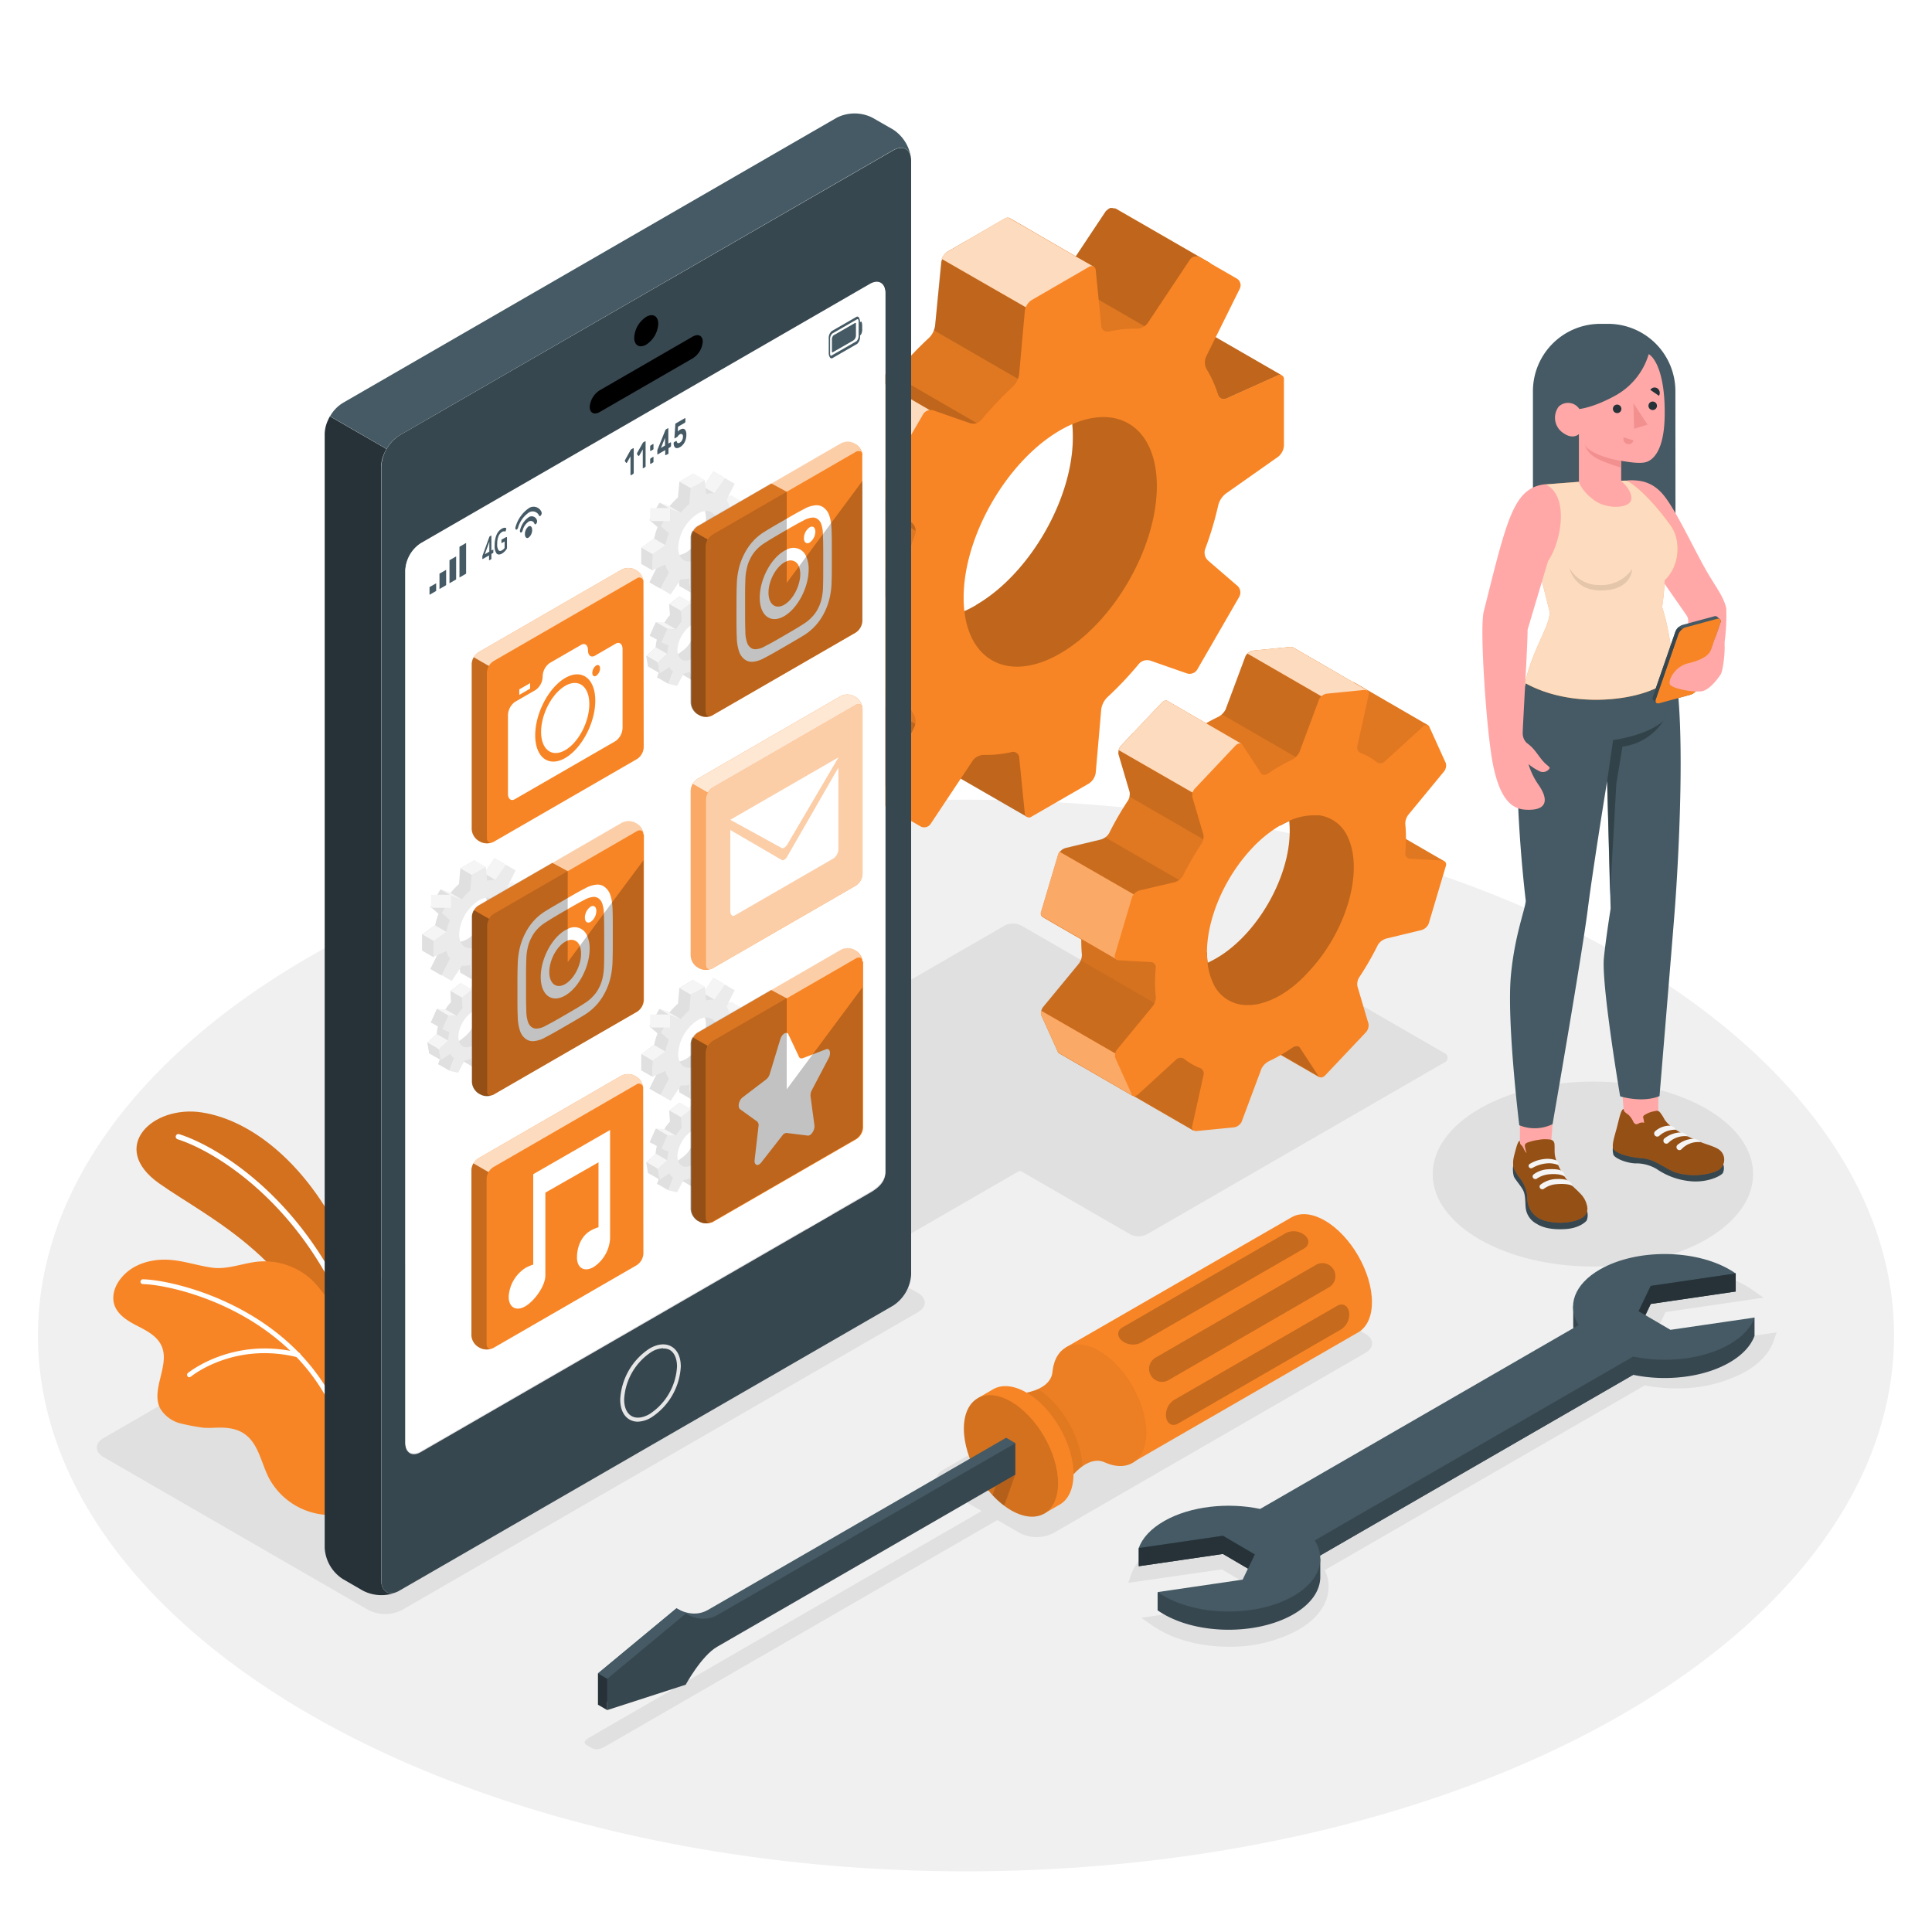 <svg class="animated" id="freepik_stories-app-installation" xmlns="http://www.w3.org/2000/svg" viewBox="0 0 500 500" version="1.1" xmlns:xlink="http://www.w3.org/1999/xlink" xmlns:svgjs="http://svgjs.com/svgjs"><style>svg#freepik_stories-app-installation:not(.animated) .animable {opacity: 0;}svg#freepik_stories-app-installation.animated #freepik--Floor--inject-249 {animation: 1s 1 forwards cubic-bezier(.36,-0.01,.5,1.38) slideLeft;animation-delay: 0s;}svg#freepik_stories-app-installation.animated #freepik--Shadows--inject-249 {animation: 1s 1 forwards cubic-bezier(.36,-0.01,.5,1.38) slideDown;animation-delay: 0s;}svg#freepik_stories-app-installation.animated #freepik--Plants--inject-249 {animation: 1s 1 forwards cubic-bezier(.36,-0.01,.5,1.38) slideRight;animation-delay: 0s;}svg#freepik_stories-app-installation.animated #freepik--Gears--inject-249 {animation: 1s 1 forwards cubic-bezier(.36,-0.01,.5,1.38) zoomIn;animation-delay: 0s;}svg#freepik_stories-app-installation.animated #freepik--Device--inject-249 {animation: 1s 1 forwards cubic-bezier(.36,-0.01,.5,1.38) slideRight,1.5s Infinite  linear floating;animation-delay: 0s,1s;}svg#freepik_stories-app-installation.animated #freepik--Wrench--inject-249 {animation: 1s 1 forwards cubic-bezier(.36,-0.01,.5,1.38) slideRight;animation-delay: 0s;}svg#freepik_stories-app-installation.animated #freepik--Screwdriver--inject-249 {animation: 1s 1 forwards cubic-bezier(.36,-0.01,.5,1.38) fadeIn;animation-delay: 0s;}svg#freepik_stories-app-installation.animated #freepik--Character--inject-249 {animation: 1s 1 forwards cubic-bezier(.36,-0.01,.5,1.38) slideRight;animation-delay: 0s;}            @keyframes slideLeft {                0% {                    opacity: 0;                    transform: translateX(-30px);                }                100% {                    opacity: 1;                    transform: translateX(0);                }            }                    @keyframes slideDown {                0% {                    opacity: 0;                    transform: translateY(-30px);                }                100% {                    opacity: 1;                    transform: translateY(0);                }            }                    @keyframes slideRight {                0% {                    opacity: 0;                    transform: translateX(30px);                }                100% {                    opacity: 1;                    transform: translateX(0);                }            }                    @keyframes zoomIn {                0% {                    opacity: 0;                    transform: scale(0.5);                }                100% {                    opacity: 1;                    transform: scale(1);                }            }                    @keyframes floating {                0% {                    opacity: 1;                    transform: translateY(0px);                }                50% {                    transform: translateY(-10px);                }                100% {                    opacity: 1;                    transform: translateY(0px);                }            }                    @keyframes fadeIn {                0% {                    opacity: 0;                }                100% {                    opacity: 1;                }            }        </style><g id="freepik--Floor--inject-249" class="animable" style="transform-origin: 250px 345.63px;"><ellipse id="freepik--floor--inject-249" cx="250" cy="345.63" rx="240.18" ry="138.67" style="fill: rgb(240, 240, 240); transform-origin: 250px 345.63px;" class="animable"></ellipse></g><g id="freepik--Shadows--inject-249" class="animable" style="transform-origin: 242.429px 345.867px;"><ellipse id="freepik--Shadow--inject-249" cx="412.24" cy="303.84" rx="41.46" ry="23.93" style="fill: rgb(224, 224, 224); transform-origin: 412.24px 303.84px;" class="animable"></ellipse><path id="freepik--shadow--inject-249" d="M272.6,396.76l80.71-46.6c2.39-1.38,2.39-3.62,0-5l-19.78-11.42a9.57,9.57,0,0,0-8.66,0l-80.7,46.6c-2.4,1.38-2.4,3.62,0,5l9.88,5.71L152.77,449.52c-2.39,1.38-1.39,1.86-.27,2.5s1.94,1.23,4.33-.15l101.28-58.48,5.83,3.37A9.57,9.57,0,0,0,272.6,396.76Z" style="fill: rgb(224, 224, 224); transform-origin: 253.204px 392.708px;" class="animable"></path><path id="freepik--shadow--inject-249" d="M264.35,303.18l28.15,16.26a4.79,4.79,0,0,0,4.33,0L373.74,275a1.32,1.32,0,0,0,0-2.5l-28.15-16.25a4.79,4.79,0,0,0-4.33,0l-76.91,44.4A1.32,1.32,0,0,0,264.35,303.18Z" style="fill: rgb(224, 224, 224); transform-origin: 319.021px 287.845px;" class="animable"></path><path id="freepik--shadow--inject-249" d="M175,291.13l52.55,30.34a4.79,4.79,0,0,0,4.33,0l85-49.09a1.32,1.32,0,0,0,0-2.5l-52.55-30.34a4.79,4.79,0,0,0-4.33,0l-85,49.09A1.32,1.32,0,0,0,175,291.13Z" style="fill: rgb(224, 224, 224); transform-origin: 245.94px 280.505px;" class="animable"></path><path id="freepik--shadow--inject-249" d="M95.37,416.69,26.85,377.13c-2.39-1.38-2.39-3.62,0-5l133.51-77.08a9.57,9.57,0,0,1,8.66,0l68.52,39.56c2.39,1.38,2.39,3.62,0,5L104,416.69A9.57,9.57,0,0,1,95.37,416.69Z" style="fill: rgb(224, 224, 224); transform-origin: 132.195px 355.866px;" class="animable"></path><path id="freepik--shadow--inject-249" d="M318.06,426.17c-6.82,0-13.24-1.56-18.08-4.39-.56-.33-1.09-.67-1.61-1l-3-2.1,25.39-3.72,2.3-4.8-6.85-4L292,409.64l.8-2.26c1.09-3.09,3.66-5.85,7.43-8A36.65,36.65,0,0,1,318,395.16a42.61,42.61,0,0,1,8.13.77l82.8-47.8a9.9,9.9,0,0,1-.68-6.67c.86-3.44,3.52-6.51,7.69-8.88a36.58,36.58,0,0,1,17.79-4.23c6.83,0,13.25,1.56,18.08,4.39.58.34,1.1.67,1.62,1l3,2.1-25.39,3.72-2.3,4.8,6.85,4,24.21-3.54-.8,2.27c-1.09,3.09-3.66,5.85-7.44,8a36.59,36.59,0,0,1-17.77,4.22,42.61,42.61,0,0,1-8.13-.77l-82.8,47.8a9.9,9.9,0,0,1,.68,6.67c-.86,3.44-3.52,6.51-7.69,8.88A36.6,36.6,0,0,1,318.06,426.17Z" style="fill: rgb(224, 224, 224); transform-origin: 375.9px 377.259px;" class="animable"></path></g><g id="freepik--Plants--inject-249" class="animable" style="transform-origin: 62.991px 339.912px;"><g id="freepik--plants--inject-249" class="animable" style="transform-origin: 62.991px 339.912px;"><path d="M96.66,355S96,334.4,87.22,317.73,65.29,290,52.38,287.92s-24.41,9-11.19,18.34,37.24,19.82,46.05,51.48Z" style="fill: rgb(248, 133, 37); transform-origin: 65.993px 322.703px;" id="el2wuiwfojsb4" class="animable"></path><g id="elt6fat2nc7e8"><g style="opacity: 0.15; transform-origin: 65.993px 322.703px;" class="animable"><path d="M96.66,355S96,334.4,87.22,317.73,65.29,290,52.38,287.92s-24.41,9-11.19,18.34,37.24,19.82,46.05,51.48Z" id="elj8b48d3pvia" class="animable" style="transform-origin: 65.993px 322.703px;"></path></g></g><path d="M93.29,349.36a.35.35,0,0,0,.14,0,.69.69,0,0,0,.46-.87C83,313.53,58.05,297.25,46.38,293.52a.69.69,0,1,0-.42,1.32c11.42,3.66,35.87,19.65,46.6,54A.69.69,0,0,0,93.29,349.36Z" style="fill: rgb(255, 255, 255); transform-origin: 69.7px 321.427px;" id="elf3q9mbnhzwk" class="animable"></path><path d="M29.61,337.72c.87,2.6,3.48,4.16,5.93,5.42s5.09,2.62,6.24,5.12c2.32,5-2.85,11.32-.32,16.25A8.6,8.6,0,0,0,47,368.45a57.53,57.53,0,0,0,5.69,1.05,23,23,0,0,0,2.75,0c2.67-.13,5.54,0,7.82,1.59,3.6,2.49,4.31,7.39,6.27,11.3a18.14,18.14,0,0,0,12,9.23c4.25,1,10.79.61,12.08-1.19,1-1.37-1.13-6-1-7.65a69,69,0,0,0-.43-12.93,24.69,24.69,0,0,1-.27-5.88q.33-3.3.62-6.6c.21-2.39.94-4.2.31-6.68a24.67,24.67,0,0,0-3.13-6.6c-1.26-2-2.53-4.08-3.83-6.1a34.26,34.26,0,0,0-5.16-6.73,18.14,18.14,0,0,0-13.51-4.79c-4.07.29-8.2,2.17-12.31,1.6S47.08,326.1,43,326c-4.31-.1-8.85,1.3-11.64,4.75C29.74,332.69,28.82,335.35,29.61,337.72Z" style="fill: rgb(248, 133, 37); transform-origin: 61.6px 359.077px;" id="elw7ahrwg1bsk" class="animable"></path><path d="M91.1,379.46h.05a.62.62,0,0,0,.5-.72C85.2,340.4,46.29,331.28,37,331.08a.64.64,0,0,0-.64.61.63.63,0,0,0,.61.63c9.08.2,47.14,9.11,53.46,46.63A.61.61,0,0,0,91.1,379.46Z" style="fill: rgb(255, 255, 255); transform-origin: 64.01px 355.272px;" id="elrfrpm0qnvom" class="animable"></path><path d="M49.08,356.39a.64.64,0,0,0,.35-.14c.1-.09,11.09-9.06,27.53-5a.62.62,0,1,0,.29-1.2c-17.07-4.17-28.5,5.2-28.62,5.29a.62.62,0,0,0,.45,1.09Z" style="fill: rgb(255, 255, 255); transform-origin: 63.097px 352.706px;" id="el9s5rywo44av" class="animable"></path></g></g><g id="freepik--Gears--inject-249" class="animable" style="transform-origin: 284.514px 173.253px;"><path d="M310,84.6h0a1.21,1.21,0,0,0-1.13,0l-1.76-4.07,3.58-4.14,2.94-5.94a2,2,0,0,0-.77-2.58l-14.5-8.36h0L288.8,54h0c-.2-.11-.44,0-.67-.09a2.09,2.09,0,0,0-.74-.09,2,2,0,0,0-.86.59c-.1.09-.25.1-.33.22l-.14.21-7.65,11.5h0l-9.84-5.69h0l-.17-.1-3-1.75-4.08-2.35h-.07a.84.84,0,0,0-.39-.1h0a1.5,1.5,0,0,0-.7.2l-14.81,8.55,0,0a3.52,3.52,0,0,0-1,1c-.08.12-.13.21-.2.33a3.67,3.67,0,0,0-.27.46l.08,0a3.7,3.7,0,0,0-.32.87L242,84.33a5.49,5.49,0,0,1-1.54,3.08,88.54,88.54,0,0,0-8.23,8.7,2.84,2.84,0,0,1-2.91.83l-9.5-3.32a2,2,0,0,0-.69,0l-.2-.11a1.79,1.79,0,0,0-.39.13,1.69,1.69,0,0,0-.36.12,2.08,2.08,0,0,0-1,.84l-10.88,18.85a2.2,2.2,0,0,0-.24,1.45h0a2.19,2.19,0,0,0,.72,1.35l7.62,6.58a2.82,2.82,0,0,1,.74,2.93,90.27,90.27,0,0,0-3.43,11.47,5.45,5.45,0,0,1-1.89,2.87l-13.52,9.52a3.54,3.54,0,0,0-.93,1.08l0,0a3.7,3.7,0,0,0-.6,1.81v17.1a1.21,1.21,0,0,0,.52,1.1h0l17.14,9.89-6.25,12.61a2,2,0,0,0,.78,2.58l23.3,13.5a2,2,0,0,0,2.62-.62l10.59-10.82a1.23,1.23,0,0,0,.57,1l21.71,12.52.57-17s-4.59-5.93-4.49-6.94l23.66-25.77a2.3,2.3,0,0,0,2.66-1L299,141.88a2.33,2.33,0,0,0-.48-2.81L309,105.7a4,4,0,0,0,1.51-2.91l-.09-3.09c2.31.83,4.51,1.68,4.76,2.48a1.56,1.56,0,0,0,2.19,1l13.18-5.93a1.75,1.75,0,0,1,1.18-.12Zm-57.35,72c-6.36,3.67-11.6,4.45-15.42,2.67-4.48-2.08,31.86-64.38,35.67-61,3.09,2.76,4.76,7.86,4.76,15C277.64,129.18,266.44,148.57,252.63,156.55Z" style="fill: rgb(248, 133, 37); transform-origin: 263.248px 132.593px;" id="elutnrw8e4wvs" class="animable"></path><g id="elulwujvotz5"><path d="M310,84.6h0a1.21,1.21,0,0,0-1.13,0l-1.76-4.07,3.58-4.14,2.94-5.94a2,2,0,0,0-.77-2.58l-14.5-8.36h0L288.8,54h0c-.2-.11-.44,0-.67-.09a2.09,2.09,0,0,0-.74-.09,2,2,0,0,0-.86.59c-.1.09-.25.1-.33.22l-.14.21-7.65,11.5h0l-9.84-5.69h0l-.17-.1-3-1.75-4.08-2.35h-.07a.84.84,0,0,0-.39-.1h0a1.5,1.5,0,0,0-.7.2l-14.81,8.55,0,0a3.52,3.52,0,0,0-1,1c-.08.12-.13.21-.2.33a3.67,3.67,0,0,0-.27.46l.08,0a3.7,3.7,0,0,0-.32.87L242,84.33a5.49,5.49,0,0,1-1.54,3.08,88.54,88.54,0,0,0-8.23,8.7,2.84,2.84,0,0,1-2.91.83l-9.5-3.32a2,2,0,0,0-.69,0l-.2-.11a1.79,1.79,0,0,0-.39.13,1.69,1.69,0,0,0-.36.12,2.08,2.08,0,0,0-1,.84l-10.88,18.85a2.2,2.2,0,0,0-.24,1.45h0a2.19,2.19,0,0,0,.72,1.35l7.62,6.58a2.82,2.82,0,0,1,.74,2.93,90.27,90.27,0,0,0-3.43,11.47,5.45,5.45,0,0,1-1.89,2.87l-13.52,9.52a3.54,3.54,0,0,0-.93,1.08l0,0a3.7,3.7,0,0,0-.6,1.81v17.1a1.21,1.21,0,0,0,.52,1.1h0l17.14,9.89-6.25,12.61a2,2,0,0,0,.78,2.58l23.3,13.5a2,2,0,0,0,2.62-.62l10.59-10.82a1.23,1.23,0,0,0,.57,1l21.71,12.52.57-17s-4.59-5.93-4.49-6.94l23.66-25.77a2.3,2.3,0,0,0,2.66-1L299,141.88a2.33,2.33,0,0,0-.48-2.81L309,105.7a4,4,0,0,0,1.51-2.91l-.09-3.09c2.31.83,4.51,1.68,4.76,2.48a1.56,1.56,0,0,0,2.19,1l13.18-5.93a1.75,1.75,0,0,1,1.18-.12Zm-57.35,72c-6.36,3.67-11.6,4.45-15.42,2.67-4.48-2.08,31.86-64.38,35.67-61,3.09,2.76,4.76,7.86,4.76,15C277.64,129.18,266.44,148.57,252.63,156.55Z" style="opacity: 0.1; transform-origin: 263.248px 132.593px;" class="animable"></path></g><g id="elq968xigi8y"><path d="M268.84,101.17c.34-.4.65-.75,1-1.07V72.51l-20-10.08-4.62,2.66,0,0a3.52,3.52,0,0,0-1,1c-.08.12-.13.21-.2.33a3.67,3.67,0,0,0-.27.46l.08,0a3.7,3.7,0,0,0-.32.87L242,84.33a4.53,4.53,0,0,1-.36,1.12Z" style="opacity: 0.15; transform-origin: 255.74px 81.8px;" class="animable"></path></g><g id="elcuxh4dvuyuq"><path d="M254,110.2,231,96.88a2.59,2.59,0,0,1-1.67.06l-9.5-3.32a2,2,0,0,0-.69,0l-.2-.11a1.79,1.79,0,0,0-.39.13,1.69,1.69,0,0,0-.36.12,2.08,2.08,0,0,0-1,.84l-4.47,7.75,1.11,5.4,29.93,8.8Z" style="opacity: 0.15; transform-origin: 233.36px 105.03px;" class="animable"></path></g><g id="elq3o2lxtpg3"><path d="M239.81,139l-5.17-16.78-26.72-11.65-1.67,2.9a2.2,2.2,0,0,0-.24,1.45h0a2.19,2.19,0,0,0,.72,1.35l7.62,6.58a2.66,2.66,0,0,1,.78,1.89Z" style="opacity: 0.15; transform-origin: 222.893px 124.785px;" class="animable"></path></g><g id="elow3tq9i3l8b"><path d="M241,189.73l-17.14-9.89L217,183.29l-4.6-2.66-6.25,12.61a2,2,0,0,0,.78,2.58l20.79,12Z" style="opacity: 0.15; transform-origin: 223.477px 193.83px;" class="animable"></path></g><g id="ely64fi1v7c1o"><path d="M307,109.07l-30.55-6.62-.57.48a27.39,27.39,0,0,1,1.74,10.3c0,16-11.2,35.34-25,43.32-4.29,2.47-8,3.53-11.2,3.48l4.5,31.86-1.43,7.28,21.22,12.24.57-17s-4.59-5.93-4.49-6.94l23.66-25.77a2.3,2.3,0,0,0,2.66-1L299,141.88a2.33,2.33,0,0,0-.48-2.81l8.5-27C307,110.2,307,109.07,307,109.07Z" style="opacity: 0.15; transform-origin: 274.22px 156.93px;" class="animable"></path></g><g id="elkzkfeh7774r"><path d="M331.74,97.14h0a1.75,1.75,0,0,0-1.18.12l-13.18,5.93a1.56,1.56,0,0,1-2.19-1c-.52-1.66-9.54-3.57-10.28-5L310,84.6Z" style="opacity: 0.15; transform-origin: 318.325px 93.974px;" class="animable"></path></g><g id="el2rp90zgb9t"><path d="M313.6,70.46l-2.94,5.94L301.2,87.32l-11.15-6.44-15.61-9a2.64,2.64,0,0,0,.79-.77l10.94-16.45a2,2,0,0,1,2.6-.63l9.56,5.52,14.5,8.36A2,2,0,0,1,313.6,70.46Z" style="opacity: 0.15; transform-origin: 294.113px 70.555px;" class="animable"></path></g><g id="elgn7a24hr6t"><path d="M210.77,139.06a4.39,4.39,0,0,1-1,1.05l-13.52,9.52a3.41,3.41,0,0,0-.93,1.08l22.74,13.16L236,153.66Z" style="opacity: 0.15; transform-origin: 215.66px 151.465px;" class="animable"></path></g><path d="M218.91,93.52a2.31,2.31,0,0,0-1.78,1.09l-10.88,18.85a2.2,2.2,0,0,0-.24,1.45l23.83,13.79,14.9-20.15Z" style="fill: rgb(248, 133, 37); transform-origin: 225.358px 111.11px;" id="els1lvarclcs" class="animable"></path><g id="el2udyzqbzato"><path d="M218.91,93.52a2.31,2.31,0,0,0-1.78,1.09l-10.88,18.85a2.2,2.2,0,0,0-.24,1.45l23.83,13.79,14.9-20.15Z" style="fill: rgb(255, 255, 255); opacity: 0.7; transform-origin: 225.358px 111.11px;" class="animable"></path></g><path d="M283,69v5.42L269.81,82,243.7,67a4,4,0,0,1,1.52-1.85L260,56.55a1.49,1.49,0,0,1,.74-.22.94.94,0,0,1,.45.11l7.13,4.1.19.11,9.84,5.69Z" style="fill: rgb(248, 133, 37); transform-origin: 263.35px 69.165px;" id="el4pspzkigrr2" class="animable"></path><g id="elbaso3sn46ak"><path d="M283,69v5.42L269.81,82,243.7,67a4,4,0,0,1,1.52-1.85L260,56.55a1.49,1.49,0,0,1,.74-.22.94.94,0,0,1,.45.11l7.13,4.1.19.11,9.84,5.69Z" style="fill: rgb(255, 255, 255); opacity: 0.7; transform-origin: 263.35px 69.165px;" class="animable"></path></g><path d="M332.28,115.35V98.26a1.1,1.1,0,0,0-1.68-1.09l-13.18,5.94a1.56,1.56,0,0,1-2.19-1,29.81,29.81,0,0,0-2.94-6.53,3.66,3.66,0,0,1-.2-3.19l8.78-17.71a2,2,0,0,0-.78-2.58l-9.53-5.51a2,2,0,0,0-2.62.62L297,83.65a3.61,3.61,0,0,1-2.86,1.42,29.34,29.34,0,0,0-7.13.73,1.57,1.57,0,0,1-2-1.4L283.58,70a1.11,1.11,0,0,0-1.79-.91L267,77.65a4,4,0,0,0-1.77,2.77l-1.48,16.47A5.49,5.49,0,0,1,262.2,100a88.45,88.45,0,0,0-8.22,8.7,2.84,2.84,0,0,1-2.91.83l-9.51-3.32a2.3,2.3,0,0,0-2.66,1L228,126a2.33,2.33,0,0,0,.48,2.81l7.62,6.57a2.8,2.8,0,0,1,.74,2.93,88.6,88.6,0,0,0-3.42,11.47,5.47,5.47,0,0,1-1.9,2.87L218,162.19a4,4,0,0,0-1.51,2.92V182.2a1.1,1.1,0,0,0,1.68,1.09l13.18-5.94a1.57,1.57,0,0,1,2.2,1,29.33,29.33,0,0,0,2.93,6.53,3.59,3.59,0,0,1,.2,3.19l-8.78,17.71a2,2,0,0,0,.78,2.58l9.53,5.5a2,2,0,0,0,2.62-.61l10.95-16.46a3.63,3.63,0,0,1,2.87-1.42,29.81,29.81,0,0,0,7.12-.73,1.57,1.57,0,0,1,2,1.39l1.44,14.39a1.11,1.11,0,0,0,1.79.91l14.8-8.55a4,4,0,0,0,1.77-2.76L285,183.57a5.49,5.49,0,0,1,1.54-3.08,89.59,89.59,0,0,0,8.22-8.7,2.84,2.84,0,0,1,2.91-.83l9.51,3.32a2.32,2.32,0,0,0,2.67-1l10.88-18.85a2.32,2.32,0,0,0-.48-2.81l-7.62-6.57a2.8,2.8,0,0,1-.74-2.93,88.27,88.27,0,0,0,3.42-11.48,5.55,5.55,0,0,1,1.9-2.87l13.52-9.52A4,4,0,0,0,332.28,115.35Zm-57.89,53.76c-13.81,8-25,1.51-25-14.44s11.2-35.35,25-43.32,25-1.51,25,14.44S288.2,161.13,274.39,169.11Z" style="fill: rgb(248, 133, 37); transform-origin: 274.385px 140.226px;" id="els7vyhvwzx4l" class="animable"></path><path d="M350.67,228.05l23.12-5.19-.05,0-9.88-5.72-9.17-5.31a1.34,1.34,0,0,0-.65-.19l-8.11-.45a1.32,1.32,0,0,1-1.37-1.32,44.52,44.52,0,0,0,0-7.83,3.87,3.87,0,0,1,.89-2.39l13-1.06c.55-.67,11.17-10.92,11.17-10.92l-.05,0-19.08-11.05a.71.71,0,0,0-.36-.08l-15.35-8.89a1.5,1.5,0,0,0-.93-.17l-9.47.93a2.62,2.62,0,0,0-2.06,1.44l-5.13,13.76a4.52,4.52,0,0,1-2.07,2c-1,.47-2,1-3,1.58l-9.93-5.74c-.4-.26-1-.1-1.54.45l-10.39,11a2.77,2.77,0,0,0-.8,2.29l2.89,9.79a3.28,3.28,0,0,1-.53,2.36,79.12,79.12,0,0,0-4.78,8.3,3.72,3.72,0,0,1-2.25,1.67l-8.89,2.14a2.92,2.92,0,0,0-2,1.68l-4.48,15.06a1,1,0,0,0,.34,1.09c.2.16,10.07,5.84,10.07,5.84,0,1.38.05,2.72.17,4a3.9,3.9,0,0,1-.88,2.4l-9.07,11a2.47,2.47,0,0,0-.54,2.25l4.3,9.52a.75.75,0,0,0,.27.31l19.1,11.05h0s0-.05.06-.08a2.09,2.09,0,0,1,.28.17h0l15.36,8.88,0,0c.27-.72,8.06-33,8.4-32.5l4.85,7.41a.57.57,0,0,0,.15.16l9.23,5.37,10,5.77v0l-7.21-22.5C340.67,258.46,355.18,231.09,350.67,228.05Zm-56,15L329.83,206a18.48,18.48,0,0,1,1.45,7.71,21.59,21.59,0,0,1,2.39-1.22c.07.82.11,1.68.11,2.59,0,12.13-8.51,26.86-19,32.92-.77.44-1.52.83-2.24,1.17a19.1,19.1,0,0,1-.15-2.75C304.88,250.81,297.76,249.81,294.71,243.08Z" style="fill: rgb(248, 133, 37); transform-origin: 321.582px 230.043px;" id="elvi4pvwem9o" class="animable"></path><g id="elqiez7nsx7pn"><g style="opacity: 0.1; transform-origin: 321.582px 230.043px;" class="animable"><path d="M350.67,228.05l23.12-5.19-.05,0-9.88-5.72-9.17-5.31a1.34,1.34,0,0,0-.65-.19l-8.11-.45a1.32,1.32,0,0,1-1.37-1.32,44.52,44.52,0,0,0,0-7.83,3.87,3.87,0,0,1,.89-2.39l13-1.06c.55-.67,11.17-10.92,11.17-10.92l-.05,0-19.08-11.05a.71.71,0,0,0-.36-.08l-15.35-8.89a1.5,1.5,0,0,0-.93-.17l-9.47.93a2.62,2.62,0,0,0-2.06,1.44l-5.13,13.76a4.52,4.52,0,0,1-2.07,2c-1,.47-2,1-3,1.58l-9.93-5.74c-.4-.26-1-.1-1.54.45l-10.39,11a2.77,2.77,0,0,0-.8,2.29l2.89,9.79a3.28,3.28,0,0,1-.53,2.36,79.12,79.12,0,0,0-4.78,8.3,3.72,3.72,0,0,1-2.25,1.67l-8.89,2.14a2.92,2.92,0,0,0-2,1.68l-4.48,15.06a1,1,0,0,0,.34,1.09c.2.16,10.07,5.84,10.07,5.84,0,1.38.05,2.72.17,4a3.9,3.9,0,0,1-.88,2.4l-9.07,11a2.47,2.47,0,0,0-.54,2.25l4.3,9.52a.75.75,0,0,0,.27.31l19.1,11.05h0s0-.05.06-.08a2.09,2.09,0,0,1,.28.17h0l15.36,8.88,0,0c.27-.72,8.06-33,8.4-32.5l4.85,7.41a.57.57,0,0,0,.15.16l9.23,5.37,10,5.77v0l-7.21-22.5C340.67,258.46,355.18,231.09,350.67,228.05Zm-56,15L329.83,206a18.48,18.48,0,0,1,1.45,7.71,21.59,21.59,0,0,1,2.39-1.22c.07.82.11,1.68.11,2.59,0,12.13-8.51,26.86-19,32.92-.77.44-1.52.83-2.24,1.17a19.1,19.1,0,0,1-.15-2.75C304.88,250.81,297.76,249.81,294.71,243.08Z" id="elmjqzcrv0yv" class="animable" style="transform-origin: 321.582px 230.043px;"></path></g></g><g id="elq4hxa4sg63s"><path d="M356.26,222.82l-5.55-11.38-4.78-.27a1.32,1.32,0,0,1-1.37-1.32c.12-1.43.18-2.82.18-4.19l-13.36,1.8-.75.89a20.48,20.48,0,0,1,.65,5.37,21.59,21.59,0,0,1,2.39-1.22c.07.82.11,1.68.11,2.59,0,12.13-8.51,26.86-19,32.92-.77.44-1.52.83-2.24,1.17a19.1,19.1,0,0,1-.15-2.75,19.09,19.09,0,0,1-6.82,2.52l-.18.49,9.75,18,.08,0c1.14-4.41,2-7.58,2.11-7.42l4.85,7.41a.57.57,0,0,0,.15.16l9.23,5.37,10,5.77v0l-7.21-22.5c6.37,2.2,20.88-25.17,16.37-28.21l4.47-1Z" style="opacity: 0.15; transform-origin: 330.825px 242.195px;" class="animable"></path></g><g id="eln35sh9ls0yh"><path d="M305.38,266.42s-7.62,9-13.4,16.47l1.17.67h0s0-.05.06-.08a2.09,2.09,0,0,1,.28.17h0l15.36,8.88,0,0c.16-.42,2.94-11.87,5.27-21.06Z" style="opacity: 0.1; transform-origin: 303.05px 279.475px;" class="animable"></path></g><g id="elho3w3bw4ba5"><path d="M279.66,248.47a4,4,0,0,1-.57,1l-9.07,11a2.47,2.47,0,0,0-.54,2.25l4.3,9.52a.75.75,0,0,0,.27.31l5.57,3.22,9.77,3.41,12.7-17.72Z" style="opacity: 0.1; transform-origin: 285.746px 263.825px;" class="animable"></path></g><g id="ellllloufuvxl"><path d="M294.71,243.08l1.65-1.75c-7.89-1.88-18.76-4.44-18.76-4.44l-1,4.3,3.2,1.84c0,1.38.05,2.72.17,4a3.09,3.09,0,0,1-.31,1.41l22.43,13s6.39-11.27,6.08-11.79c-.07-.13-.33-.54-.69-1.1C301.92,250.07,297.08,248.31,294.71,243.08Z" style="opacity: 0.05; transform-origin: 292.39px 249.165px;" class="animable"></path></g><g id="elq2fllvgtiv"><path d="M307.8,229.26,286,216.66a3.84,3.84,0,0,1-1.2.56l-8.89,2.14a2.92,2.92,0,0,0-2,1.68l-3.27,11,20.86,8.79,12.36-7.35Z" style="opacity: 0.1; transform-origin: 289.22px 228.745px;" class="animable"></path></g><g id="elrx8fk4xxhmd"><path d="M313.49,218.43l5.85-11-4-14.26-22.11-3.57-3,3.19a2.77,2.77,0,0,0-.8,2.29l2.89,9.79a2.49,2.49,0,0,1-.07,1.28Z" style="opacity: 0.1; transform-origin: 304.376px 204.015px;" class="animable"></path></g><g id="elu08dqnhae3"><path d="M316.16,184.86l23.94,13.82s4.49-16.54,6.57-24.18c-5.33-3.08-11.72-6.78-11.9-6.9a1.5,1.5,0,0,0-.93-.17l-9.47.93a2.62,2.62,0,0,0-2.06,1.44l-5.13,13.76A3.66,3.66,0,0,1,316.16,184.86Z" style="opacity: 0.1; transform-origin: 331.415px 183.048px;" class="animable"></path></g><path d="M293.17,283.58l-.91-8.85-22.8-13.16a1.76,1.76,0,0,0,0,1.12l4.3,9.51a.66.66,0,0,0,.28.31h0l0,0Z" style="fill: rgb(248, 133, 37); transform-origin: 281.269px 272.575px;" id="elngcbqo47hg" class="animable"></path><path d="M296.06,233l-21.87-12.58a1.8,1.8,0,0,0-.32.59l-4.48,15.06a1,1,0,0,0,.34,1.1l.16.1,9.86,5.7.05,0h0l9.16,5.31Z" style="fill: rgb(248, 133, 37); transform-origin: 282.701px 234.35px;" id="elsechc732wp" class="animable"></path><path d="M289.51,194.12l19.12,11,12.62-12.65-19.09-11.06h0c-.39-.25-1-.08-1.53.46l-10.39,11A3.12,3.12,0,0,0,289.51,194.12Z" style="fill: rgb(248, 133, 37); transform-origin: 305.38px 193.209px;" id="el5k93kl8u0qj" class="animable"></path><path d="M334.77,167.61a1.43,1.43,0,0,0-.93-.18l-9.47.93a2.88,2.88,0,0,0-1.58.75l24.88,14.37,6.35-3.67-.18-1.16S335.08,167.8,334.77,167.61Z" style="fill: rgb(248, 133, 37); transform-origin: 338.405px 175.447px;" id="elzsm8f7657o" class="animable"></path><g id="ellhe8cfhei3a"><path d="M293.17,283.58l-.91-8.85-22.8-13.16a1.76,1.76,0,0,0,0,1.12l4.3,9.51a.66.66,0,0,0,.28.31h0l0,0Z" style="fill: rgb(255, 255, 255); opacity: 0.3; transform-origin: 281.269px 272.575px;" class="animable"></path></g><g id="elavft7m2xydr"><path d="M296.06,233l-21.87-12.58a1.8,1.8,0,0,0-.32.59l-4.48,15.06a1,1,0,0,0,.34,1.1l.16.1,9.86,5.7.05,0h0l9.16,5.31Z" style="fill: rgb(255, 255, 255); opacity: 0.3; transform-origin: 282.701px 234.35px;" class="animable"></path></g><g id="elzc5bkka5qw8"><path d="M289.51,194.12l19.12,11,12.62-12.65-19.09-11.06h0c-.39-.25-1-.08-1.53.46l-10.39,11A3.12,3.12,0,0,0,289.51,194.12Z" style="fill: rgb(255, 255, 255); opacity: 0.7; transform-origin: 305.38px 193.209px;" class="animable"></path></g><g id="elf5cgx67gx1r"><path d="M334.77,167.61a1.43,1.43,0,0,0-.93-.18l-9.47.93a2.88,2.88,0,0,0-1.58.75l24.88,14.37,6.35-3.67-.18-1.16S335.08,167.8,334.77,167.61Z" style="fill: rgb(255, 255, 255); opacity: 0.7; transform-origin: 338.405px 175.447px;" class="animable"></path></g><path d="M373.79,222.86l-.05,0a1.35,1.35,0,0,0-.59-.15l-8.11-.46a1.32,1.32,0,0,1-1.37-1.32c.11-1.28.18-2.56.19-3.79a38.15,38.15,0,0,0-.18-4,3.91,3.91,0,0,1,.89-2.39l9.06-11a2.48,2.48,0,0,0,.55-2.25L369.87,188a.59.59,0,0,0-.26-.3l-.05,0a1.32,1.32,0,0,0-1.39.43l-9.68,8.84a1.71,1.71,0,0,1-2.11.35,14.93,14.93,0,0,0-4.14-2.4,1.56,1.56,0,0,1-1-1.7l3-13.54a.84.84,0,0,0-.42-.95,1.55,1.55,0,0,0-.89-.16l-9.47.94a2.6,2.6,0,0,0-2.06,1.44l-5.13,13.76a4.41,4.41,0,0,1-2.07,2,42.91,42.91,0,0,0-5.86,3.4c-.79.53-1.68.57-2,0l-4.84-7.4c-.34-.52-1.12-.41-1.75.24l-10.39,11a2.73,2.73,0,0,0-.8,2.27l2.89,9.8a3.33,3.33,0,0,1-.52,2.36,79.08,79.08,0,0,0-4.79,8.29,3.73,3.73,0,0,1-2.25,1.68L295,230.43a3,3,0,0,0-2,1.67l-4.48,15.07a1.06,1.06,0,0,0,1.11,1.35l8.12.46a1.33,1.33,0,0,1,1.37,1.32,41.83,41.83,0,0,0,0,7.83,3.85,3.85,0,0,1-.88,2.39l-9.06,11a2.47,2.47,0,0,0-.55,2.25l4.3,9.51a.6.6,0,0,0,.26.3h0a.73.73,0,0,0,.35.09h0a1.68,1.68,0,0,0,1.06-.5l9.66-8.84a1.73,1.73,0,0,1,2.12-.36,15.35,15.35,0,0,0,4.13,2.41,1.53,1.53,0,0,1,1,1.69l-3,13.55a.85.85,0,0,0,.4.93l0,0a1.48,1.48,0,0,0,.89.15l9.46-.93a2.66,2.66,0,0,0,2.07-1.44l5.14-13.76a4.47,4.47,0,0,1,2.07-2c1-.47,2-1,3-1.58s1.9-1.16,2.86-1.81c.78-.54,1.68-.58,2-.06l4.85,7.41a.66.66,0,0,0,.23.21c.39.24,1,.08,1.51-.46l10.39-11a2.75,2.75,0,0,0,.8-2.28l-2.89-9.79a3.32,3.32,0,0,1,.53-2.36,75.65,75.65,0,0,0,4.77-8.3,3.76,3.76,0,0,1,2.27-1.67l8.88-2.14a2.92,2.92,0,0,0,2-1.68l4.48-15.06A1,1,0,0,0,373.79,222.86Zm-47.44,36.8-.53.13-.37.09-.84.14-1,.09-.6,0h-.29a9.49,9.49,0,0,1-8.91-6,16,16,0,0,1-1.3-5,19.1,19.1,0,0,1-.15-2.75c.05-8.58,4.46-19.21,11.73-26.9a32.68,32.68,0,0,1,7.17-5.81,21.59,21.59,0,0,1,2.39-1.22,15.26,15.26,0,0,1,6.71-1.42h.07l.34,0,.35,0,.36,0a9.5,9.5,0,0,1,7.44,5.88c4,8.88-.59,24.38-10.28,34.61C334.59,256,330.28,258.65,326.35,259.66Z" style="fill: rgb(248, 133, 37); transform-origin: 331.371px 235.637px;" id="elx3us2c1qwvb" class="animable"></path></g><g id="freepik--Device--inject-249" class="animable" style="transform-origin: 159.915px 221.092px;"><g id="freepik--device--inject-249" class="animable" style="transform-origin: 159.915px 221.092px;"><path d="M231.15,38.92,103.33,112.7a10.35,10.35,0,0,0-4.64,8.06V409c0,3,2.09,4.16,4.64,2.68l127.82-73.79a10.31,10.31,0,0,0,4.65-8.06V41.6C235.8,38.64,233.71,37.43,231.15,38.92Zm-2,264.37c0,2.54-1.78,4.15-4,5.42L108.9,375.81c-2.19,1.27-4,.24-4-2.3V147.7a8.86,8.86,0,0,1,4-6.91L225.12,73.71c2.21-1.28,4-.25,4,2.29Z" style="fill: rgb(55, 71, 79); transform-origin: 167.245px 225.301px;" id="elr4kjj4edl2s" class="animable"></path><path d="M102.76,412A10.43,10.43,0,0,1,94,411.7l-5.31-3.07a10.26,10.26,0,0,1-4.66-8.06V112.34a8.71,8.71,0,0,1,.8-3.48c.16-.38.35-.75.55-1.12h0l14.63,8.45h0a13.1,13.1,0,0,0-.8,1.7,8.42,8.42,0,0,0-.57,2.88V409C98.69,411.75,100.47,413,102.76,412Z" style="fill: rgb(38, 50, 56); transform-origin: 93.395px 260.28px;" id="eltofwkdd8dc" class="animable"></path><path d="M165.07,367.93a4.32,4.32,0,0,1-2.16-.56c-1.55-.9-2.4-2.74-2.4-5.19A16.8,16.8,0,0,1,168.1,349c2.12-1.23,4.14-1.41,5.69-.51s2.4,2.73,2.4,5.18a16.8,16.8,0,0,1-7.59,13.14A7.24,7.24,0,0,1,165.07,367.93Zm6.55-19a6.2,6.2,0,0,0-3,.93,15.7,15.7,0,0,0-7.09,12.28c0,2.08.68,3.61,1.9,4.32s2.89.52,4.69-.51a15.7,15.7,0,0,0,7.09-12.28c0-2.08-.68-3.61-1.9-4.32A3.31,3.31,0,0,0,171.62,349Z" style="fill: rgb(230, 230, 230); transform-origin: 168.35px 357.928px;" id="el1am75trhijf" class="animable"></path><path d="M167.24,82c1.73-1,3.12-.19,3.12,1.8a6.86,6.86,0,0,1-3.12,5.39c-1.72,1-3.11.19-3.11-1.8A6.88,6.88,0,0,1,167.24,82Z" id="elfmj8m3u0ilu" class="animable" style="transform-origin: 167.245px 85.595px;"></path><path d="M155.22,101l24.05-13.89c1.44-.83,2.6-.24,2.6,1.31a5.56,5.56,0,0,1-2.6,4.32l-24.06,13.89c-1.43.83-2.59.24-2.59-1.31A5.56,5.56,0,0,1,155.22,101Z" id="el2eo2s23hrv3" class="animable" style="transform-origin: 167.245px 96.87px;"></path><path d="M229.11,303.06c0,2.53-1.78,4.15-4,5.41L108.9,375.57c-2.19,1.27-4,.25-4-2.3V147.46a8.83,8.83,0,0,1,4-6.9L225.12,73.47c2.21-1.28,4-.24,4,2.29Z" style="fill: rgb(255, 255, 255); transform-origin: 167.01px 224.519px;" id="el6v6ns1i21f" class="animable"></path><path d="M235.75,40.86c-.33-2.42-2.26-3.29-4.59-2L103.33,112.7a9.51,9.51,0,0,0-3.28,3.48l-14.63-8.45a9.54,9.54,0,0,1,3.3-3.45l127.8-73.8a10.23,10.23,0,0,1,9.3,0l5.34,3.06A10.41,10.41,0,0,1,235.75,40.86Z" style="fill: rgb(69, 90, 100); transform-origin: 160.585px 72.771px;" id="el3tru8ebbann" class="animable"></path><path d="M126.57,144.94a.42.42,0,0,1,0-.21v-1l-1.61.93c-.09.05-.13,0-.13-.14v-.37a1.28,1.28,0,0,1,0-.21,1.3,1.3,0,0,1,.06-.19l1.71-4.69a1.78,1.78,0,0,1,.08-.18.36.36,0,0,1,.11-.1l.23-.13q.11-.06.15,0a.37.37,0,0,1,0,.22v3.61l.36-.21c.07,0,.11,0,.14,0a.41.41,0,0,1,0,.23v.24a.62.62,0,0,1,0,.26.31.31,0,0,1-.14.16l-.36.2v1a.62.62,0,0,1,0,.26.33.33,0,0,1-.15.16l-.27.16C126.65,145,126.6,145,126.57,144.94Zm.07-2.18v-2.57l-1.17,3.25Z" style="fill: rgb(69, 90, 100); transform-origin: 126.256px 141.802px;" id="elv00gwg6v6v" class="animable"></path><path d="M128.49,143.21a3.37,3.37,0,0,1-.47-2.11,6.86,6.86,0,0,1,.47-2.65,3.27,3.27,0,0,1,1.34-1.6,1.73,1.73,0,0,1,.64-.25.73.73,0,0,1,.5.07.11.11,0,0,1,.05.09.74.74,0,0,1,0,.12l-.15.54q0,.11-.06.12h-.07a1,1,0,0,0-.82.13,2.27,2.27,0,0,0-.91,1.11,5,5,0,0,0-.33,2,2.65,2.65,0,0,0,.32,1.59c.21.26.51.29.88.07a2.52,2.52,0,0,0,.4-.29,2,2,0,0,0,.31-.35v-1.67l-.67.39c-.07,0-.12,0-.14,0a.37.37,0,0,1,0-.22V140a.62.62,0,0,1,0-.26.29.29,0,0,1,.14-.15L131,139c.08,0,.13,0,.16,0a.46.46,0,0,1,.05.27v2.39a1.22,1.22,0,0,1,0,.21.71.71,0,0,1-.07.16,3.49,3.49,0,0,1-1.27,1.26C129.25,143.6,128.8,143.58,128.49,143.21Z" style="fill: rgb(69, 90, 100); transform-origin: 129.608px 140.045px;" id="els0qhp4guu6" class="animable"></path><path d="M222.29,82.21a.45.45,0,0,0-.64-.21l-6.43,3.7a2.43,2.43,0,0,0-.74,2v3.61a2.08,2.08,0,0,0,.28,1.15.54.54,0,0,0,.26.24.43.43,0,0,0,.38,0l6.42-3.7a2.43,2.43,0,0,0,.75-2V83.36A2.08,2.08,0,0,0,222.29,82.21ZM214.93,92a1.12,1.12,0,0,1-.1-.53V87.81a1.93,1.93,0,0,1,.57-1.49l6.42-3.7a.23.23,0,0,1,.21,0,.18.18,0,0,1,.08.07,1,1,0,0,1,.1.53v3.61a2,2,0,0,1-.56,1.49L215.22,92A.2.2,0,0,1,214.93,92Z" style="fill: rgb(69, 90, 100); transform-origin: 218.525px 87.341px;" id="el56mqgd36mo" class="animable"></path><path d="M221.52,83.72V86.8a1.58,1.58,0,0,1-.8,1.38l-5.23,3a.13.13,0,0,1-.19-.11V87.89a1.49,1.49,0,0,1,.42-1.11l5.57-3.2A.16.16,0,0,1,221.52,83.72Z" style="fill: rgb(69, 90, 100); transform-origin: 218.409px 87.379px;" id="el8aviue4jwhb" class="animable"></path><path d="M222.81,83.24c.18-.1.32.41.32,1.16v.67a2.65,2.65,0,0,1-.33,1.56l-.32.22V83.43Z" style="fill: rgb(69, 90, 100); transform-origin: 222.811px 85.039px;" id="elfhifmbt6p7c" class="animable"></path><path d="M137.72,137.14a2.46,2.46,0,0,1-.94,2c-.51.3-.93-.1-.93-.9a2.48,2.48,0,0,1,.93-2C137.3,135.94,137.72,136.34,137.72,137.14Z" style="fill: rgb(69, 90, 100); transform-origin: 136.785px 137.69px;" id="el0qw2db6gw3cq" class="animable"></path><path d="M136.78,133.88a5.64,5.64,0,0,0-2.17,3.27.61.61,0,0,0,.1.66h0c.17.11.44-.12.54-.49a4,4,0,0,1,1.53-2.31,1,1,0,0,1,1.54.54c.1.25.36.18.54-.14h0a.92.92,0,0,0,.1-.76A1.41,1.41,0,0,0,136.78,133.88Z" style="fill: rgb(69, 90, 100); transform-origin: 136.778px 135.727px;" id="el2shwslj9gcq" class="animable"></path><path d="M136.78,131.57a8.78,8.78,0,0,0-3.34,4.76c-.1.31-.07.62.08.72h0c.17.11.42-.1.54-.46a7.18,7.18,0,0,1,2.72-3.89,1.81,1.81,0,0,1,2.73.74c.12.22.37.15.54-.16h0a.93.93,0,0,0,.08-.8A2.22,2.22,0,0,0,136.78,131.57Z" style="fill: rgb(69, 90, 100); transform-origin: 136.784px 134.11px;" id="el9jhbqqx1xou" class="animable"></path><path d="M161.73,119.37a.29.29,0,0,1,0-.17.48.48,0,0,1,.07-.21l1.34-2.41.1-.17a.68.68,0,0,1,.12-.12l.48-.28a.1.1,0,0,1,.12,0,.22.22,0,0,1,.05.16v6.15a.54.54,0,0,1-.05.21.31.31,0,0,1-.12.15l-.5.29a.1.1,0,0,1-.12,0,.21.21,0,0,1-.05-.15v-4.71l-.88,1.56a.22.22,0,0,1-.12.13.1.1,0,0,1-.11,0Z" style="fill: rgb(69, 90, 100); transform-origin: 162.864px 119.49px;" id="ela58masf7smu" class="animable"></path><path d="M164.86,117.56a.23.23,0,0,1,0-.17.37.37,0,0,1,.06-.21l1.35-2.41.1-.17a.43.43,0,0,1,.11-.12l.48-.27s.09,0,.12,0a.21.21,0,0,1,0,.16v6.15a.38.38,0,0,1,0,.21.31.31,0,0,1-.12.15l-.5.29a.08.08,0,0,1-.11,0,.17.17,0,0,1,0-.15V116.3l-.88,1.56a.31.31,0,0,1-.12.13.11.11,0,0,1-.12,0Z" style="fill: rgb(69, 90, 100); transform-origin: 165.97px 117.701px;" id="elsoa2nuzu5lc" class="animable"></path><path d="M169,114.92c.05,0,.09,0,.12,0a.21.21,0,0,1,0,.15V116a.54.54,0,0,1,0,.21.31.31,0,0,1-.12.15l-.57.33a.1.1,0,0,1-.12,0,.21.21,0,0,1-.05-.15v-.94a.54.54,0,0,1,.05-.21.28.28,0,0,1,.12-.14Zm0,3.33a.1.1,0,0,1,.12,0,.21.21,0,0,1,0,.15v.94a.54.54,0,0,1,0,.21.24.24,0,0,1-.12.14l-.57.34a.1.1,0,0,1-.12,0,.23.23,0,0,1-.05-.15v-.94a.54.54,0,0,1,.05-.21.24.24,0,0,1,.12-.14Z" style="fill: rgb(69, 90, 100); transform-origin: 168.697px 117.485px;" id="elxfsmi9pqbjj" class="animable"></path><path d="M172.28,117.79q-.08,0-.12,0a.25.25,0,0,1,0-.16v-1.15l-1.92,1.11a.11.11,0,0,1-.12,0,.21.21,0,0,1,0-.15v-.68a1.17,1.17,0,0,1,0-.26l.1-.27,1.9-4.73a.74.74,0,0,1,.25-.39l.47-.27a.09.09,0,0,1,.12,0,.21.21,0,0,1,0,.15v3.82l.53-.31a.08.08,0,0,1,.12,0,.21.21,0,0,1,.05.15v.68a.58.58,0,0,1-.05.21.42.42,0,0,1-.12.14L173,116v1.15a.54.54,0,0,1,0,.21c0,.07-.07.12-.12.14Zm-.17-2.5v-2l-1.06,2.65Z" style="fill: rgb(69, 90, 100); transform-origin: 171.883px 114.304px;" id="eljdqa89a6c8h" class="animable"></path><path d="M174.77,109.94a.41.41,0,0,1,0-.21.27.27,0,0,1,.11-.14l2.33-1.35a.1.1,0,0,1,.12,0,.21.21,0,0,1,.05.15v.68a.54.54,0,0,1-.05.21.31.31,0,0,1-.12.15l-1.74,1-.07,1.26a2.45,2.45,0,0,1,.34-.32l.27-.17a1.66,1.66,0,0,1,.64-.23.68.68,0,0,1,.51.13,1,1,0,0,1,.34.49,2.42,2.42,0,0,1,.13.87,4.36,4.36,0,0,1-.13,1.12,3.59,3.59,0,0,1-.35.92,3.1,3.1,0,0,1-1.14,1.2,2,2,0,0,1-.74.27.72.72,0,0,1-.51-.12.93.93,0,0,1-.3-.43,1.79,1.79,0,0,1-.11-.64.36.36,0,0,1,0-.21.49.49,0,0,1,.12-.15l.5-.28a.11.11,0,0,1,.12,0,.23.23,0,0,1,.06.13.72.72,0,0,0,.12.29.31.31,0,0,0,.19.11.37.37,0,0,0,.23,0,2.28,2.28,0,0,0,.28-.13,1.51,1.51,0,0,0,.56-.63,1.93,1.93,0,0,0,.22-.93.66.66,0,0,0-.22-.59.48.48,0,0,0-.56,0,1.29,1.29,0,0,0-.3.21,1.68,1.68,0,0,0-.18.21l-.12.17a.41.41,0,0,1-.14.12l-.57.33a.09.09,0,0,1-.12,0,.21.21,0,0,1,0-.15Z" style="fill: rgb(69, 90, 100); transform-origin: 175.983px 112.099px;" id="el0b9ijmioyrx" class="animable"></path><polygon points="111.16 153.93 111.16 151.94 112.88 150.95 112.88 152.94 111.16 153.93" style="fill: rgb(69, 90, 100); transform-origin: 112.02px 152.44px;" id="eliit1wavsswi" class="animable"></polygon><polygon points="113.74 152.44 113.74 148.46 115.46 147.47 115.46 151.44 113.74 152.44" style="fill: rgb(69, 90, 100); transform-origin: 114.6px 149.955px;" id="elz1w1fnitsxq" class="animable"></polygon><polygon points="116.33 150.95 116.33 144.99 118.05 143.99 118.05 149.95 116.33 150.95" style="fill: rgb(69, 90, 100); transform-origin: 117.19px 147.47px;" id="elc3u8iiynwwb" class="animable"></polygon><polygon points="118.91 149.46 118.91 141.51 120.63 140.51 120.63 148.46 118.91 149.46" style="fill: rgb(69, 90, 100); transform-origin: 119.77px 144.985px;" id="elfi7twvl1f94" class="animable"></polygon></g><g id="freepik--Apps--inject-249" class="animable" style="transform-origin: 166.325px 231.751px;"><path d="M185,159l-.48-2.81L182,157.86a3.45,3.45,0,0,0-1-1.16l1.2-3.25-2.23-.5-1.65,3.15a6.16,6.16,0,0,0-1.72.56l-.72-2.37-2.68,2.1.18,2.8a14.38,14.38,0,0,0-1.48,2l-2.21-.11-1.55,3.47,1.9.81a11,11,0,0,0-.38,2.21l-2.41,2.22.48,2.81,2.51-1.65a3.41,3.41,0,0,0,1,1.15l-1.2,3.25,2.23.5,2.36-2.3c.55-.09.42-1.11,1-1.4l.72,2.37,2.67-2.11-.06-1.1c.54-.6,2.58-1.93,3-2.62l.55-.92,1.55-3.48-.72-1.31-.8-1.7Zm-8.18,9.27c-2,1.61-2.68,2-3-.19a8.36,8.36,0,0,1,2.88-7.06c2.06-1.62,2.85-1.74,3.22.42S178.91,166.67,176.85,168.29Z" style="fill: rgb(224, 224, 224); transform-origin: 176.125px 164.4px;" id="el1agg598yhcw" class="animable"></path><polygon points="180.05 152.96 182.97 154.64 181.32 157.79 178.4 156.1 180.05 152.96" style="fill: rgb(245, 245, 245); transform-origin: 180.685px 155.375px;" id="elukv1b5omhn" class="animable"></polygon><polygon points="187.47 157.9 184.96 159.55 182.04 157.86 184.54 156.21 187.47 157.9" style="fill: rgb(245, 245, 245); transform-origin: 184.755px 157.88px;" id="el3cgyg9l02at" class="animable"></polygon><polygon points="187.07 165.94 185.17 165.13 182.24 163.44 184.14 164.25 187.07 165.94" style="fill: rgb(224, 224, 224); transform-origin: 184.655px 164.69px;" id="elklb69lze1m" class="animable"></polygon><polygon points="170.07 175.31 173 177 174.2 173.75 171.28 172.06 170.07 175.31" style="fill: rgb(224, 224, 224); transform-origin: 172.135px 174.53px;" id="eltb1ah3w36ym" class="animable"></polygon><polygon points="179.32 176.16 176.4 174.48 175.68 172.1 178.61 173.79 179.32 176.16" style="fill: rgb(224, 224, 224); transform-origin: 177.5px 174.13px;" id="elpvasw74590p" class="animable"></polygon><path d="M188,160.71l-.48-2.81L185,159.55a3.43,3.43,0,0,0-1-1.16l1.2-3.25-2.24-.5-1.65,3.15a5.94,5.94,0,0,0-1.72.56l-.71-2.37-2.68,2.1.17,2.8a15.86,15.86,0,0,0-1.48,2l-2.21-.11-1.55,3.48,1.9.81a11.8,11.8,0,0,0-.38,2.2l-2.41,2.22.49,2.81,2.51-1.65a3.43,3.43,0,0,0,.95,1.16L173,177l2.24.5,1.65-3.15a6,6,0,0,0,1.72-.56l.71,2.37,2.68-2.1-.18-2.8a14.09,14.09,0,0,0,1.48-1.95l2.22.11,1.55-3.48-1.9-.81a11,11,0,0,0,.37-2.2ZM179.78,170c-2.06,1.61-4,1.17-4.39-1s1-5.21,3-6.83,4-1.17,4.39,1S181.83,168.36,179.78,170Z" style="fill: rgb(235, 235, 235); transform-origin: 179.12px 166.07px;" id="el1770mjd6zx0j" class="animable"></path><polygon points="178.89 155.98 175.96 154.29 173.28 156.4 176.21 158.08 178.89 155.98" style="fill: rgb(245, 245, 245); transform-origin: 176.085px 156.185px;" id="elbuo221phl3q" class="animable"></polygon><polygon points="173.28 156.4 173.46 159.19 176.38 160.88 176.21 158.08 173.28 156.4" style="fill: rgb(224, 224, 224); transform-origin: 174.83px 158.64px;" id="elg7g7vt7s06a" class="animable"></polygon><polygon points="174.9 162.83 171.98 161.15 169.77 161.04 172.69 162.72 174.9 162.83" style="fill: rgb(245, 245, 245); transform-origin: 172.335px 161.935px;" id="elv1nmi8hy2t" class="animable"></polygon><polygon points="169.77 161.04 168.22 164.51 171.14 166.2 172.69 162.72 169.77 161.04" style="fill: rgb(224, 224, 224); transform-origin: 170.455px 163.62px;" id="elsdnc1vesgbl" class="animable"></polygon><polygon points="172.66 169.22 169.74 167.53 167.33 169.75 170.25 171.43 172.66 169.22" style="fill: rgb(245, 245, 245); transform-origin: 169.995px 169.48px;" id="elcq737z6zxmj" class="animable"></polygon><polygon points="170.74 174.24 167.81 172.56 167.33 169.75 170.25 171.43 170.74 174.24" style="fill: rgb(224, 224, 224); transform-origin: 169.035px 171.995px;" id="el4yuudld95mf" class="animable"></polygon><polygon points="182.97 154.64 180.05 152.96 182.28 153.46 185.21 155.14 182.97 154.64" style="fill: rgb(245, 245, 245); transform-origin: 182.63px 154.05px;" id="el7667fpwktuu" class="animable"></polygon><path d="M189.34,132.44v-4.2L186,129.75a5.78,5.78,0,0,0-.9-2l2.11-4.24L184.63,122,182,126a5.93,5.93,0,0,0-2.17.21l-.37-3.65-3.64,2.1-.36,4.07a17.66,17.66,0,0,0-2.18,2.3l-2.62-.92-2.57,4.46,2.1,1.81a18.42,18.42,0,0,0-.9,3L166,141.75V146l3.34-1.51a6,6,0,0,0,.9,2l-2.1,4.25,2.57,1.48,2.62-3.95a6,6,0,0,0,2.18-.21l.36,3.65,3.64-2.1.37-4.07a6.75,6.75,0,0,0,2.91-2l1.89.67,2.57-4.46-1.58-1.36a9.27,9.27,0,0,0,.37-3.48Zm-11.7,10.49c-2.79,1.61-4.52.47-4.52-2.75a11.25,11.25,0,0,1,5.09-8.78c2.79-1.62,4.48-.44,4.48,2.78A11.17,11.17,0,0,1,177.64,142.93Z" style="fill: rgb(224, 224, 224); transform-origin: 177.67px 137.11px;" id="el5area4qv97" class="animable"></path><polygon points="187.55 123.72 184.63 122.03 182 125.98 184.93 127.66 187.55 123.72" style="fill: rgb(245, 245, 245); transform-origin: 184.775px 124.845px;" id="el1nwg6jmye1y" class="animable"></polygon><polygon points="192.26 129.93 189.34 128.24 185.99 129.75 188.92 131.44 192.26 129.93" style="fill: rgb(245, 245, 245); transform-origin: 189.125px 129.84px;" id="el4x4wc1mstfs" class="animable"></polygon><polygon points="178.75 153.34 175.82 151.65 175.46 148 178.38 149.69 178.75 153.34" style="fill: rgb(224, 224, 224); transform-origin: 177.105px 150.67px;" id="elk4kz9tposwf" class="animable"></polygon><polygon points="168.09 150.68 171.01 152.36 173.12 148.12 170.19 146.43 168.09 150.68" style="fill: rgb(224, 224, 224); transform-origin: 170.605px 149.395px;" id="el7i1n1vyqx2q" class="animable"></polygon><path d="M192.26,134.13v-4.2l-3.34,1.51a6,6,0,0,0-.9-2l2.1-4.25-2.57-1.48-2.62,3.94a6,6,0,0,0-2.18.22l-.36-3.65-3.64,2.1-.37,4.07a17.63,17.63,0,0,0-2.17,2.3l-2.63-.92L171,136.24l2.11,1.81a18.08,18.08,0,0,0-.91,3l-3.34,2.35v4.2l3.34-1.5a6.08,6.08,0,0,0,.91,2L171,152.36l2.57,1.49,2.63-3.95a5.93,5.93,0,0,0,2.17-.21l.37,3.65,3.64-2.1.36-4.07a19.12,19.12,0,0,0,2.18-2.3l2.62.91,2.57-4.45-2.1-1.82a18,18,0,0,0,.9-3Zm-11.69,10.49c-2.79,1.61-5.06.3-5.06-2.92a11.18,11.18,0,0,1,5.06-8.75c2.79-1.61,5.05-.31,5.05,2.92A11.17,11.17,0,0,1,180.57,144.62Z" style="fill: rgb(235, 235, 235); transform-origin: 180.56px 138.78px;" id="elzy7984j9uw8" class="animable"></path><polygon points="173.28 131.01 176.21 132.7 173.58 131.78 170.66 130.09 173.28 131.01" style="fill: rgb(245, 245, 245); transform-origin: 173.435px 131.395px;" id="elfn7gl2rp6ln" class="animable"></polygon><g id="el48bu6aw1skb"><rect x="168.26" y="131.48" width="5.14" height="3.38" style="fill: rgb(245, 245, 245); transform-origin: 170.83px 133.17px; transform: rotate(-60.03deg);" class="animable"></rect></g><polygon points="168.09 134.55 171.01 136.24 173.12 138.05 170.19 136.36 168.09 134.55" style="fill: rgb(224, 224, 224); transform-origin: 170.605px 136.3px;" id="ely7apq33667" class="animable"></polygon><polygon points="169.29 139.4 172.21 141.08 168.87 143.43 165.95 141.75 169.29 139.4" style="fill: rgb(245, 245, 245); transform-origin: 169.08px 141.415px;" id="elgjytv0wf0we" class="animable"></polygon><polygon points="165.95 141.75 168.87 143.43 168.87 147.63 165.95 145.95 165.95 141.75" style="fill: rgb(224, 224, 224); transform-origin: 167.41px 144.69px;" id="el5l5udccw5cb" class="animable"></polygon><polygon points="182.38 124.23 179.46 122.54 175.82 124.64 178.75 126.33 182.38 124.23" style="fill: rgb(245, 245, 245); transform-origin: 179.1px 124.435px;" id="elkrbixhqn9bl" class="animable"></polygon><path d="M185,290.08l-.48-2.81L182,288.92a3.45,3.45,0,0,0-1-1.16l1.2-3.24-2.23-.5-1.65,3.14a6.16,6.16,0,0,0-1.72.56l-.72-2.37-2.68,2.11.18,2.79a14.38,14.38,0,0,0-1.48,2l-2.21-.11-1.55,3.47,1.9.82a10.8,10.8,0,0,0-.38,2.2l-2.41,2.22.48,2.81,2.51-1.65a3.55,3.55,0,0,0,1,1.16l-1.2,3.24,2.23.5,2.36-2.3c.55-.09.42-1.11,1-1.4l.72,2.37,2.67-2.11-.06-1.1c.54-.6,2.58-1.93,3-2.62l.55-.92,1.55-3.48-.72-1.31-.8-1.7Zm-8.18,9.27c-2,1.61-2.68,2-3-.19a8.36,8.36,0,0,1,2.88-7.06c2.06-1.62,2.85-1.74,3.22.42S178.91,297.74,176.85,299.35Z" style="fill: rgb(224, 224, 224); transform-origin: 176.125px 295.465px;" id="eloccg76a5a2t" class="animable"></path><polygon points="180.05 284.01 182.97 285.7 181.32 288.85 178.4 287.16 180.05 284.01" style="fill: rgb(245, 245, 245); transform-origin: 180.685px 286.43px;" id="els3151qpies" class="animable"></polygon><polygon points="187.47 288.96 184.96 290.61 182.04 288.92 184.54 287.27 187.47 288.96" style="fill: rgb(245, 245, 245); transform-origin: 184.755px 288.94px;" id="elyw62ahveubn" class="animable"></polygon><polygon points="187.07 297 185.17 296.19 182.24 294.5 184.14 295.31 187.07 297" style="fill: rgb(224, 224, 224); transform-origin: 184.655px 295.75px;" id="el94idaiv1fvj" class="animable"></polygon><polygon points="170.07 306.37 173 308.06 174.2 304.81 171.28 303.13 170.07 306.37" style="fill: rgb(224, 224, 224); transform-origin: 172.135px 305.595px;" id="elar96gatlwh" class="animable"></polygon><polygon points="179.32 307.22 176.4 305.54 175.68 303.17 178.61 304.85 179.32 307.22" style="fill: rgb(224, 224, 224); transform-origin: 177.5px 305.195px;" id="elvwgwc41zaug" class="animable"></polygon><path d="M188,291.77l-.48-2.81L185,290.61a3.43,3.43,0,0,0-1-1.16l1.2-3.25-2.24-.5-1.65,3.15a5.94,5.94,0,0,0-1.72.56l-.71-2.37-2.68,2.1.17,2.8a15.86,15.86,0,0,0-1.48,1.95l-2.21-.11-1.55,3.48,1.9.81a11.8,11.8,0,0,0-.38,2.2l-2.41,2.22.49,2.81,2.51-1.65a3.43,3.43,0,0,0,.95,1.16l-1.2,3.25,2.24.5,1.65-3.15a6,6,0,0,0,1.72-.56l.71,2.37,2.68-2.1-.18-2.8a14.09,14.09,0,0,0,1.48-1.95l2.22.11,1.55-3.48-1.9-.81a11,11,0,0,0,.37-2.2ZM179.78,301c-2.06,1.61-4,1.17-4.39-1s1-5.21,3-6.83,4-1.17,4.39,1S181.83,299.42,179.78,301Z" style="fill: rgb(235, 235, 235); transform-origin: 179.12px 297.13px;" id="elf3uqbjspiqg" class="animable"></path><polygon points="178.89 287.04 175.96 285.35 173.28 287.45 176.21 289.14 178.89 287.04" style="fill: rgb(245, 245, 245); transform-origin: 176.085px 287.245px;" id="elnbhmqnywezf" class="animable"></polygon><polygon points="173.28 287.45 173.46 290.25 176.38 291.94 176.21 289.14 173.28 287.45" style="fill: rgb(224, 224, 224); transform-origin: 174.83px 289.695px;" id="elzhskmknprbr" class="animable"></polygon><polygon points="174.9 293.89 171.98 292.21 169.77 292.1 172.69 293.79 174.9 293.89" style="fill: rgb(245, 245, 245); transform-origin: 172.335px 292.995px;" id="elqgmi9b8pj6e" class="animable"></polygon><polygon points="169.77 292.1 168.22 295.57 171.14 297.26 172.69 293.79 169.77 292.1" style="fill: rgb(224, 224, 224); transform-origin: 170.455px 294.68px;" id="elwaocna67dot" class="animable"></polygon><polygon points="172.66 300.27 169.74 298.59 167.33 300.81 170.25 302.49 172.66 300.27" style="fill: rgb(245, 245, 245); transform-origin: 169.995px 300.54px;" id="elh71835g1l6b" class="animable"></polygon><polygon points="170.74 305.3 167.81 303.62 167.33 300.81 170.25 302.49 170.74 305.3" style="fill: rgb(224, 224, 224); transform-origin: 169.035px 303.055px;" id="el1n7invgmkby" class="animable"></polygon><polygon points="182.97 285.7 180.05 284.01 182.28 284.51 185.21 286.2 182.97 285.7" style="fill: rgb(245, 245, 245); transform-origin: 182.63px 285.105px;" id="elqj59iw663el" class="animable"></polygon><path d="M189.34,263.5v-4.2L186,260.81a5.87,5.87,0,0,0-.9-2l2.11-4.24-2.57-1.49L182,257a5.93,5.93,0,0,0-2.17.21l-.37-3.65-3.64,2.1-.36,4.07a17.66,17.66,0,0,0-2.18,2.3l-2.62-.92-2.57,4.46,2.1,1.81a18.42,18.42,0,0,0-.9,3L166,272.81V277l3.34-1.51a6,6,0,0,0,.9,2l-2.1,4.25,2.57,1.48,2.62-4a5.79,5.79,0,0,0,2.18-.21l.36,3.65,3.64-2.1.37-4.07a6.75,6.75,0,0,0,2.91-2.05l1.89.67,2.57-4.46-1.58-1.36a9.27,9.27,0,0,0,.37-3.48ZM177.64,274c-2.79,1.61-4.52.47-4.52-2.75a11.25,11.25,0,0,1,5.09-8.78c2.79-1.61,4.48-.44,4.48,2.78A11.17,11.17,0,0,1,177.64,274Z" style="fill: rgb(224, 224, 224); transform-origin: 177.67px 268.15px;" id="el8ivd2kgemna" class="animable"></path><polygon points="187.55 254.78 184.63 253.09 182 257.04 184.93 258.72 187.55 254.78" style="fill: rgb(245, 245, 245); transform-origin: 184.775px 255.905px;" id="elnqwl2k4rr6a" class="animable"></polygon><polygon points="192.26 260.99 189.34 259.3 185.99 260.81 188.92 262.5 192.26 260.99" style="fill: rgb(245, 245, 245); transform-origin: 189.125px 260.9px;" id="elugtopwuwpa" class="animable"></polygon><polygon points="178.75 284.4 175.82 282.71 175.46 279.06 178.38 280.75 178.75 284.4" style="fill: rgb(224, 224, 224); transform-origin: 177.105px 281.73px;" id="elvbpyrb93ek" class="animable"></polygon><polygon points="168.09 281.74 171.01 283.42 173.12 279.18 170.19 277.49 168.09 281.74" style="fill: rgb(224, 224, 224); transform-origin: 170.605px 280.455px;" id="elfx7qdlbeoaj" class="animable"></polygon><path d="M192.26,265.19V261l-3.34,1.51a6,6,0,0,0-.9-2l2.1-4.25-2.57-1.48-2.62,3.94a6,6,0,0,0-2.18.22l-.36-3.65-3.64,2.1-.37,4.07a17.63,17.63,0,0,0-2.17,2.3l-2.63-.92L171,267.3l2.11,1.81a18.08,18.08,0,0,0-.91,3l-3.34,2.35v4.2l3.34-1.5a6.08,6.08,0,0,0,.91,2L171,283.42l2.57,1.49,2.63-4a5.93,5.93,0,0,0,2.17-.21l.37,3.65,3.64-2.1.36-4.07a19.12,19.12,0,0,0,2.18-2.3l2.62.91,2.57-4.45-2.1-1.81a18.42,18.42,0,0,0,.9-3Zm-11.69,10.49c-2.79,1.61-5.06.3-5.06-2.92a11.18,11.18,0,0,1,5.06-8.75c2.79-1.61,5.05-.31,5.05,2.92A11.17,11.17,0,0,1,180.57,275.68Z" style="fill: rgb(235, 235, 235); transform-origin: 180.56px 269.845px;" id="elefo8z8qtf7o" class="animable"></path><polygon points="173.28 262.07 176.21 263.76 173.58 262.84 170.66 261.15 173.28 262.07" style="fill: rgb(245, 245, 245); transform-origin: 173.435px 262.455px;" id="el2f7ihawclij" class="animable"></polygon><g id="el1d2fme8jxve"><rect x="168.26" y="262.54" width="5.14" height="3.38" style="fill: rgb(245, 245, 245); transform-origin: 170.83px 264.23px; transform: rotate(-60.03deg);" class="animable"></rect></g><polygon points="168.09 265.61 171.01 267.3 173.12 269.11 170.19 267.42 168.09 265.61" style="fill: rgb(224, 224, 224); transform-origin: 170.605px 267.36px;" id="ela87up41a8o4" class="animable"></polygon><polygon points="169.29 270.45 172.21 272.14 168.87 274.5 165.95 272.81 169.29 270.45" style="fill: rgb(245, 245, 245); transform-origin: 169.08px 272.475px;" id="el4t954lje5jr" class="animable"></polygon><polygon points="165.95 272.81 168.87 274.5 168.87 278.69 165.95 277.01 165.95 272.81" style="fill: rgb(224, 224, 224); transform-origin: 167.41px 275.75px;" id="el4g65m8yl32r" class="animable"></polygon><polygon points="182.38 255.29 179.46 253.6 175.82 255.7 178.75 257.39 182.38 255.29" style="fill: rgb(245, 245, 245); transform-origin: 179.1px 255.495px;" id="elbzda0xjfbr" class="animable"></polygon><path d="M128.35,259.12l-.49-2.82-2.5,1.66a3.47,3.47,0,0,0-1-1.16l1.2-3.25-2.23-.5-1.65,3.15a5.85,5.85,0,0,0-1.72.56l-.72-2.38-2.68,2.11.18,2.8a14.93,14.93,0,0,0-1.48,1.95l-2.21-.11-1.55,3.48,1.89.81a11.76,11.76,0,0,0-.37,2.2l-2.41,2.22.48,2.81,2.51-1.65a3.45,3.45,0,0,0,1,1.16l-1.2,3.25,2.23.5L118,273.6c.55-.08.42-1.11,1-1.4l.72,2.37,2.67-2.1-.06-1.1c.54-.61,2.58-1.94,3-2.63l.55-.92,1.55-3.47-.72-1.31-.8-1.71Zm-8.18,9.26c-2,1.62-2.68,2-3-.19a8.38,8.38,0,0,1,2.88-7.06c2.06-1.61,2.85-1.73,3.22.42S122.23,266.77,120.17,268.38Z" style="fill: rgb(224, 224, 224); transform-origin: 119.48px 264.48px;" id="el1je27scs14c" class="animable"></path><polygon points="123.37 253.05 126.29 254.74 124.64 257.88 121.72 256.2 123.37 253.05" style="fill: rgb(245, 245, 245); transform-origin: 124.005px 255.465px;" id="elley82r07gi" class="animable"></polygon><polygon points="130.79 257.99 128.28 259.64 125.36 257.95 127.86 256.3 130.79 257.99" style="fill: rgb(245, 245, 245); transform-origin: 128.075px 257.97px;" id="elcu2yzw4fnaq" class="animable"></polygon><polygon points="130.39 266.03 128.49 265.22 125.56 263.54 127.46 264.35 130.39 266.03" style="fill: rgb(224, 224, 224); transform-origin: 127.975px 264.785px;" id="elxcaixqz1kq9" class="animable"></polygon><polygon points="113.39 275.41 116.32 277.09 117.52 273.85 114.6 272.16 113.39 275.41" style="fill: rgb(224, 224, 224); transform-origin: 115.455px 274.625px;" id="elzrqxslod8g" class="animable"></polygon><polygon points="122.64 276.26 119.72 274.57 119 272.2 121.93 273.89 122.64 276.26" style="fill: rgb(224, 224, 224); transform-origin: 120.82px 274.23px;" id="els1boxa10ss8" class="animable"></polygon><path d="M131.27,260.8l-.48-2.81-2.51,1.65a3.53,3.53,0,0,0-1-1.16l1.2-3.24-2.24-.5-1.65,3.14a6.26,6.26,0,0,0-1.72.56l-.71-2.37-2.68,2.11.17,2.79a15.25,15.25,0,0,0-1.48,2l-2.21-.11-1.55,3.48,1.9.81a11.67,11.67,0,0,0-.38,2.2l-2.41,2.22.49,2.81,2.51-1.65a3.53,3.53,0,0,0,1,1.16l-1.2,3.24,2.24.5,1.65-3.14a6.37,6.37,0,0,0,1.72-.56l.71,2.37,2.68-2.11-.18-2.79a14.18,14.18,0,0,0,1.48-2l2.22.11,1.55-3.48-1.9-.81a10.88,10.88,0,0,0,.37-2.2Zm-8.17,9.27c-2.06,1.62-4,1.18-4.4-1s1-5.22,3-6.83,4-1.18,4.39,1S125.15,268.46,123.1,270.07Z" style="fill: rgb(235, 235, 235); transform-origin: 122.395px 266.185px;" id="elhsxg4bssxra" class="animable"></path><polygon points="122.2 256.07 119.28 254.38 116.6 256.49 119.53 258.18 122.2 256.07" style="fill: rgb(245, 245, 245); transform-origin: 119.4px 256.28px;" id="elvy6f4aqj8p" class="animable"></polygon><polygon points="116.6 256.49 116.78 259.29 119.7 260.97 119.53 258.18 116.6 256.49" style="fill: rgb(224, 224, 224); transform-origin: 118.15px 258.73px;" id="elnwkuz2piuhi" class="animable"></polygon><polygon points="118.22 262.93 115.3 261.24 113.09 261.13 116.01 262.82 118.22 262.93" style="fill: rgb(245, 245, 245); transform-origin: 115.655px 262.03px;" id="elbor31nedyj" class="animable"></polygon><polygon points="113.09 261.13 111.53 264.61 114.46 266.3 116.01 262.82 113.09 261.13" style="fill: rgb(224, 224, 224); transform-origin: 113.77px 263.715px;" id="el0l0yxnf8xkf" class="animable"></polygon><polygon points="115.98 269.31 113.06 267.62 110.65 269.84 113.57 271.53 115.98 269.31" style="fill: rgb(245, 245, 245); transform-origin: 113.315px 269.575px;" id="el1etmrg2rt25" class="animable"></polygon><polygon points="114.06 274.34 111.13 272.65 110.65 269.84 113.57 271.53 114.06 274.34" style="fill: rgb(224, 224, 224); transform-origin: 112.355px 272.09px;" id="el01gur9hy61tn" class="animable"></polygon><polygon points="126.29 254.74 123.37 253.05 125.6 253.55 128.53 255.24 126.29 254.74" style="fill: rgb(245, 245, 245); transform-origin: 125.95px 254.145px;" id="elom4y0rkojtm" class="animable"></polygon><path d="M132.66,232.54v-4.2l-3.35,1.51a5.88,5.88,0,0,0-.9-2l2.11-4.25-2.58-1.49-2.62,3.95a5.93,5.93,0,0,0-2.17.21l-.37-3.64-3.64,2.1-.36,4.07a17,17,0,0,0-2.18,2.3l-2.62-.92-2.57,4.45,2.1,1.82a18,18,0,0,0-.9,3l-3.34,2.35V246l3.34-1.5a5.92,5.92,0,0,0,.9,2l-2.1,4.25,2.57,1.49,2.62-3.95a6,6,0,0,0,2.18-.21l.36,3.64,3.64-2.1.37-4.07a6.82,6.82,0,0,0,2.91-2l1.88.66,2.58-4.45-1.58-1.36a9.53,9.53,0,0,0,.37-3.49ZM121,243c-2.79,1.62-4.52.47-4.52-2.75a11.26,11.26,0,0,1,5.09-8.78c2.79-1.61,4.48-.44,4.48,2.78A11.15,11.15,0,0,1,121,243Z" style="fill: rgb(224, 224, 224); transform-origin: 120.965px 237.175px;" id="eli2q4mdpv48" class="animable"></path><polygon points="130.87 223.81 127.94 222.13 125.32 226.07 128.25 227.76 130.87 223.81" style="fill: rgb(245, 245, 245); transform-origin: 128.095px 224.945px;" id="eljzfijeh5s4" class="animable"></polygon><polygon points="135.58 230.03 132.66 228.34 129.31 229.84 132.24 231.53 135.58 230.03" style="fill: rgb(245, 245, 245); transform-origin: 132.445px 229.935px;" id="elrjosyeeukvf" class="animable"></polygon><polygon points="122.07 253.43 119.14 251.74 118.78 248.1 121.7 249.78 122.07 253.43" style="fill: rgb(224, 224, 224); transform-origin: 120.425px 250.765px;" id="elw09srxdz0q" class="animable"></polygon><polygon points="111.41 250.77 114.33 252.46 116.44 248.21 113.51 246.53 111.41 250.77" style="fill: rgb(224, 224, 224); transform-origin: 113.925px 249.495px;" id="elmitaw1hg2vh" class="animable"></polygon><path d="M135.58,234.22V230l-3.34,1.5a6.07,6.07,0,0,0-.9-2l2.1-4.24-2.57-1.49-2.62,3.95a6,6,0,0,0-2.18.21l-.37-3.65-3.63,2.1-.37,4.07a18.29,18.29,0,0,0-2.17,2.3l-2.63-.91-2.57,4.45,2.11,1.81a18.47,18.47,0,0,0-.91,3l-3.34,2.35v4.2l3.34-1.51a6,6,0,0,0,.91,2l-2.11,4.25,2.57,1.48,2.63-3.94a6,6,0,0,0,2.17-.22l.37,3.65,3.63-2.1.37-4.07a18.4,18.4,0,0,0,2.18-2.3l2.62.92,2.57-4.46-2.1-1.81a18,18,0,0,0,.9-3Zm-11.69,10.49c-2.79,1.61-5.06.31-5.06-2.92a11.18,11.18,0,0,1,5.06-8.75c2.79-1.61,5-.3,5,2.92A11.17,11.17,0,0,1,123.89,244.71Z" style="fill: rgb(235, 235, 235); transform-origin: 123.885px 238.82px;" id="elulwdzy027vc" class="animable"></path><polygon points="116.6 231.1 119.53 232.79 116.9 231.88 113.98 230.19 116.6 231.1" style="fill: rgb(245, 245, 245); transform-origin: 116.755px 231.49px;" id="elsboju3uvxq9" class="animable"></polygon><g id="elf09clwtc1k7"><rect x="111.58" y="231.57" width="5.14" height="3.38" style="fill: rgb(245, 245, 245); transform-origin: 114.15px 233.26px; transform: rotate(-60.03deg);" class="animable"></rect></g><polygon points="111.41 234.64 114.33 236.33 116.44 238.15 113.51 236.46 111.41 234.64" style="fill: rgb(224, 224, 224); transform-origin: 113.925px 236.395px;" id="elsxtrr5a5jw" class="animable"></polygon><polygon points="112.61 239.49 115.53 241.18 112.19 243.53 109.27 241.84 112.61 239.49" style="fill: rgb(245, 245, 245); transform-origin: 112.4px 241.51px;" id="elvl8sljiwa5b" class="animable"></polygon><polygon points="109.27 241.84 112.19 243.53 112.19 247.73 109.27 246.04 109.27 241.84" style="fill: rgb(224, 224, 224); transform-origin: 110.73px 244.785px;" id="elwil9fyxlfo" class="animable"></polygon><polygon points="125.7 224.32 122.78 222.64 119.14 224.74 122.07 226.42 125.7 224.32" style="fill: rgb(245, 245, 245); transform-origin: 122.42px 224.53px;" id="el13iwrx11n8rk" class="animable"></polygon><path d="M166.53,150.56a3.62,3.62,0,0,0-1.72-2.89l-.47-.27a3.8,3.8,0,0,0-3.46,0l-37.07,21.41a3.82,3.82,0,0,0-1.73,3v42.77a3.83,3.83,0,0,0,1.73,3l.47.27a3.8,3.8,0,0,0,3,.2,1.73,1.73,0,0,0,.51-.2l37.07-21.41a3.8,3.8,0,0,0,1.73-3Z" style="fill: rgb(248, 133, 37); transform-origin: 144.335px 182.626px;" id="elbkesmaorj5c" class="animable"></path><g id="el3mbmyfy43hx"><path d="M166.53,150.56a1.08,1.08,0,0,0-1.72-.89l-37.06,21.41a3.68,3.68,0,0,0-1.24,1.27l-3.91-2.25a3.33,3.33,0,0,1,1.21-1.28l37.07-21.42a3.92,3.92,0,0,1,3.47,0l.46.28A3.6,3.6,0,0,1,166.53,150.56Z" style="fill: rgb(255, 255, 255); opacity: 0.7; transform-origin: 144.565px 159.673px;" class="animable"></path></g><g id="elsz0zbs329xf"><path d="M127.35,218a3.77,3.77,0,0,1-3.06-.18l-.48-.26a3.86,3.86,0,0,1-1.73-3V171.81a3.47,3.47,0,0,1,.52-1.71l3.91,2.25a3.69,3.69,0,0,0-.5,1.72v42.77C126,217.8,126.57,218.26,127.35,218Z" style="opacity: 0.2; transform-origin: 124.715px 194.171px;" class="animable"></path></g><path d="M146.28,177.49c-3.45,2-6.25,7.34-6.25,11.93s2.8,6.71,6.25,4.72,6.24-7.34,6.24-11.93S149.72,175.5,146.28,177.49Z" style="fill: rgb(255, 255, 255); transform-origin: 146.275px 185.815px;" id="elbww20uppkqp" class="animable"></path><polygon points="134.39 178.41 137.2 176.79 137.2 178.21 134.39 179.83 134.39 178.41" style="fill: rgb(255, 255, 255); transform-origin: 135.795px 178.31px;" id="ell6ymup5gpwq" class="animable"></polygon><path d="M159.29,166.61,154,169.68c-1,.59-1.83,0-1.83-1.38s-.81-2-1.82-1.38l-8.09,4.67a4.38,4.38,0,0,0-1.82,3.49,4.36,4.36,0,0,1-1.83,3.49l-5.32,3.07a4.4,4.4,0,0,0-1.83,3.5v20.28c0,1.35.82,2,1.83,1.38l26-15a4.36,4.36,0,0,0,1.83-3.49V168C161.12,166.65,160.3,166,159.29,166.61Zm-13,29.56c-4.29,2.48-7.78-.16-7.78-5.87s3.49-12.37,7.78-14.85,7.77.16,7.77,5.88S150.56,193.7,146.28,196.17Zm8-21.27c-.55.31-1,0-1-.76a2.41,2.41,0,0,1,1-1.91c.55-.32,1,0,1,.76A2.41,2.41,0,0,1,154.28,174.9Z" style="fill: rgb(255, 255, 255); transform-origin: 146.29px 186.708px;" id="el5v017kcbqky" class="animable"></path><path d="M223.22,183.42a3.83,3.83,0,0,0-1.73-3l-.48-.27a3.83,3.83,0,0,0-3.46,0l-37.06,21.42a3.85,3.85,0,0,0-1.74,3v42.77a3.81,3.81,0,0,0,1.74,3l.47.27a3.78,3.78,0,0,0,2.94.2,2,2,0,0,0,.52-.2l37.07-21.41a3.83,3.83,0,0,0,1.73-3Z" style="fill: rgb(248, 133, 37); transform-origin: 200.985px 215.377px;" id="el32kiygatszn" class="animable"></path><g id="elkmkbrio1bvg"><path d="M221.48,182.42l-37.06,21.41a3.85,3.85,0,0,0-1.74,3V249.6c0,1.1.77,1.55,1.73,1l37.07-21.41a3.83,3.83,0,0,0,1.73-3V183.42C223.22,182.32,222.44,181.87,221.48,182.42Z" style="fill: rgb(255, 255, 255); opacity: 0.6; transform-origin: 202.945px 216.51px;" class="animable"></path></g><g id="elz9xazezxjz8"><path d="M223.19,183.11c-.09-.87-.85-1.19-1.71-.69l-37.06,21.41a3.81,3.81,0,0,0-1.24,1.28l-3.91-2.25a3.31,3.31,0,0,1,1.22-1.29l37.06-21.42a3.92,3.92,0,0,1,3.47,0l.46.28A3.8,3.8,0,0,1,223.19,183.11Z" style="fill: rgb(255, 255, 255); opacity: 0.8; transform-origin: 201.23px 192.428px;" class="animable"></path></g><g id="elkfybrbfdlkr"><path d="M184,250.78a3.83,3.83,0,0,1-3.05-.18l-.48-.26a3.85,3.85,0,0,1-1.74-3V204.57a3.44,3.44,0,0,1,.52-1.71l3.91,2.25a3.69,3.69,0,0,0-.5,1.72V249.6C182.69,250.56,183.24,251,184,250.78Z" style="fill: rgb(255, 255, 255); opacity: 0.3; transform-origin: 181.365px 226.937px;" class="animable"></path></g><path d="M189,214.81l13.27,7.73c.43.25,1-.09,1.44-.83l13.27-23.06v20.94a3.14,3.14,0,0,1-1.19,2.52l-25.6,14.78c-.66.38-1.19-.13-1.19-1.14Z" style="fill: rgb(255, 255, 255); transform-origin: 202.99px 217.833px;" id="elqdnbw1kg6im" class="animable"></path><path d="M202.25,219.43,189,212.16l28-16.15-13.29,22.61C203.23,219.33,202.67,219.66,202.25,219.43Z" style="fill: rgb(255, 255, 255); transform-origin: 203px 207.756px;" id="el9cbkw4xqk3m" class="animable"></path><path d="M166.45,281.54a3.6,3.6,0,0,0-1.72-2.88l-.47-.28a3.83,3.83,0,0,0-3.46,0L123.73,299.8a3.83,3.83,0,0,0-1.73,3v42.77a3.8,3.8,0,0,0,1.73,3l.47.27a3.89,3.89,0,0,0,3,.2,2.06,2.06,0,0,0,.51-.2l37.07-21.41a3.81,3.81,0,0,0,1.73-3Z" style="fill: rgb(248, 133, 37); transform-origin: 144.255px 313.609px;" id="elo1ggxflfx2" class="animable"></path><g id="elhmb8wqr8ewk"><path d="M166.45,281.54a1.09,1.09,0,0,0-1.73-.89l-37.06,21.41a3.78,3.78,0,0,0-1.23,1.28l-3.91-2.26a3.26,3.26,0,0,1,1.21-1.28l37.07-21.42a3.92,3.92,0,0,1,3.47,0l.45.28A3.59,3.59,0,0,1,166.45,281.54Z" style="fill: rgb(255, 255, 255); opacity: 0.7; transform-origin: 144.485px 290.658px;" class="animable"></path></g><g id="elr0ottr8nghd"><path d="M127.27,349a3.77,3.77,0,0,1-3.06-.18l-.48-.26a3.83,3.83,0,0,1-1.73-3V302.8a3.5,3.5,0,0,1,.52-1.72l3.91,2.26a3.69,3.69,0,0,0-.5,1.72v42.77C125.93,348.79,126.49,349.24,127.27,349Z" style="opacity: 0.2; transform-origin: 124.635px 325.161px;" class="animable"></path></g><path d="M138,303.88v23.4a10.08,10.08,0,0,0-2.07.9,9.45,9.45,0,0,0-4.28,7.43c0,2.73,1.92,3.84,4.28,2.47s5.21-5.25,5.21-8V308.65l13.75-7.84v16.8a9.63,9.63,0,0,0-2.08.9c-2.36,1.36-3.49,4.2-3.49,6.93s1.92,3.84,4.28,2.48a9.47,9.47,0,0,0,4.29-7.42h0V292.44Z" style="fill: rgb(255, 255, 255); transform-origin: 144.77px 315.554px;" id="eluaf2s1kmwl" class="animable"></path><path d="M166.51,215.79v0h0a1.08,1.08,0,0,0-.09-.32,1,1,0,0,0-.36-.45.72.72,0,0,1,.36.45.18.18,0,0,1,.05.12.34.34,0,0,0,0-.14v0a2.84,2.84,0,0,0-.13-.38,2,2,0,0,0-.14-.34l-.06-.12-.18-.3a2.62,2.62,0,0,0-.24-.34,2.73,2.73,0,0,0-.27-.31,2.91,2.91,0,0,0-.27-.24l0,0a3.62,3.62,0,0,0-.32-.22l-.47-.27a3.46,3.46,0,0,0-1.25-.39,3.87,3.87,0,0,0-2.21.39l-18,10.41-19.05,11a1,1,0,0,0-.2.13c-.07,0-.13.1-.19.14a4,4,0,0,0-.36.35,1.74,1.74,0,0,0-.22.27h0c-.08.1-.25.38-.25.38a2.21,2.21,0,0,0-.18.34c0,.1-.09.19-.12.29a1.93,1.93,0,0,0-.11.34,1.49,1.49,0,0,0-.08.41,1.93,1.93,0,0,0,0,.33V280a3.45,3.45,0,0,0,.51,1.7c.08.13.17.26.26.38s0,0,0,0,.19.23.29.34h0a2.92,2.92,0,0,0,.5.43,1.08,1.08,0,0,0,.18.11l.3.17.18.1a1.91,1.91,0,0,0,.38.18,3.1,3.1,0,0,0,.86.21,3.71,3.71,0,0,0,.47,0,4.51,4.51,0,0,0,.65-.05,3,3,0,0,0,.6-.17h.13a2.26,2.26,0,0,0,.35-.17l37.07-21.41a3.81,3.81,0,0,0,1.74-3V216.11A1.82,1.82,0,0,0,166.51,215.79Z" style="fill: rgb(248, 133, 37); transform-origin: 144.401px 248.07px;" id="eliqlfe07kar" class="animable"></path><path d="M158.53,235.34a15.93,15.93,0,0,0-.14-1.74,9.12,9.12,0,0,0-.43-1.93,4.22,4.22,0,0,0-1.42-2.08,3,3,0,0,0-2.19-.64,7.34,7.34,0,0,0-3,1c-1.23.63-1.68.87-4.43,2.46l-.66.38c-3.35,1.94-3.77,2.2-5.09,3a14.2,14.2,0,0,0-3,2.48,14.94,14.94,0,0,0-2.19,3.17,16.7,16.7,0,0,0-1.42,3.73,20.24,20.24,0,0,0-.57,4.33c-.06,1.79-.08,2.36-.08,6.82s0,5,.08,6.74a12.23,12.23,0,0,0,.57,3.66,4.3,4.3,0,0,0,1.42,2.09,3.09,3.09,0,0,0,2.19.63,7.23,7.23,0,0,0,3-1c1.32-.68,1.74-.9,5.09-2.84s3.77-2.19,5.09-3a14.47,14.47,0,0,0,5.18-5.66,16.52,16.52,0,0,0,1.42-3.73,20.23,20.23,0,0,0,.57-4.32c.06-1.79.07-2.36.07-6.83S158.59,237.05,158.53,235.34Zm-2.22,14.71a15.45,15.45,0,0,1-.42,3.3,10.62,10.62,0,0,1-.93,2.42,8.72,8.72,0,0,1-1.42,2,10.53,10.53,0,0,1-2.28,1.89c-1.3.84-1.69,1.08-5,3s-3.68,2.1-5,2.78a5.13,5.13,0,0,1-2.28.75,2,2,0,0,1-1.42-.4,2.7,2.7,0,0,1-.93-1.36,9,9,0,0,1-.42-2.81c-.06-1.7-.07-2.22-.07-6.6s0-4.92.07-6.69a14.72,14.72,0,0,1,.42-3.3,10.25,10.25,0,0,1,.93-2.43,9,9,0,0,1,1.42-2.05,10.57,10.57,0,0,1,2.28-1.88c1.31-.83,1.69-1.08,5-3l.66-.39c2.7-1.56,3.12-1.77,4.33-2.4a5.66,5.66,0,0,1,2.28-.76,2,2,0,0,1,1.42.42,2.68,2.68,0,0,1,.93,1.35,8.82,8.82,0,0,1,.41,2.48c0,.11,0,.22,0,.34.06,1.7.07,2.21.07,6.6S156.37,248.27,156.31,250.05Z" style="fill: rgb(255, 255, 255); transform-origin: 146.25px 249.194px;" id="el1nd5ugyvzla" class="animable"></path><path d="M146.93,240.42a6.77,6.77,0,0,0-.66.33c-3.5,2-6.33,7.44-6.33,12.1s2.83,6.81,6.33,4.79,6.33-7.44,6.33-12.1a7.93,7.93,0,0,0-.62-3.3A3.53,3.53,0,0,0,146.93,240.42Zm-.66,14.26c-2.27,1.31-4.11-.09-4.11-3.11s1.84-6.54,4.11-7.85a3.27,3.27,0,0,1,.66-.31,2.29,2.29,0,0,1,3.12,1.44,5.41,5.41,0,0,1,.33,2C150.38,249.85,148.54,253.37,146.27,254.68Z" style="fill: rgb(255, 255, 255); transform-origin: 146.271px 249.178px;" id="el4mswctqmn0v" class="animable"></path><path d="M152.86,234.64a3.53,3.53,0,0,0-1.49,2.83c0,1.09.66,1.59,1.49,1.12a3.54,3.54,0,0,0,1.47-2.83C154.33,234.68,153.67,234.17,152.86,234.64Z" style="fill: rgb(255, 255, 255); transform-origin: 152.85px 236.616px;" id="elf7n15mp6gtc" class="animable"></path><g id="el2in2d4yhlze"><g style="opacity: 0.6; transform-origin: 144.325px 253.155px;" class="animable"><g id="elgwfnrrn7wkl"><path d="M127.34,283.46a3.75,3.75,0,0,1-3-.18l-.48-.26a3.85,3.85,0,0,1-1.74-3V237.25a3.47,3.47,0,0,1,.52-1.71l3.92,2.26a3.79,3.79,0,0,0-.51,1.71v42.78C126,283.24,126.56,283.7,127.34,283.46Z" style="opacity: 0.2; transform-origin: 124.73px 259.615px;" class="animable"></path></g><g id="elbvbrvu08qb"><path d="M127.34,283.46a3.75,3.75,0,0,1-3-.18l-.48-.26a3.85,3.85,0,0,1-1.74-3V237.25a3.47,3.47,0,0,1,.52-1.71l3.92,2.26a3.79,3.79,0,0,0-.51,1.71v42.78C126,283.24,126.56,283.7,127.34,283.46Z" style="opacity: 0.6; transform-origin: 124.73px 259.615px;" class="animable"></path></g><g id="el5r6310vt82d"><path d="M146.92,225.44l-19.19,11.08a3.83,3.83,0,0,0-1.73,3v42.77c0,1.11.78,1.56,1.73,1l37.08-21.42a3.82,3.82,0,0,0,1.72-3V222.62L146.92,249Z" style="opacity: 0.4; transform-origin: 146.265px 253.075px;" class="animable"></path></g><g id="elnv2owf42tgs"><path d="M127.73,236.52l19.19-11.08-4.06-2.19-19.06,11a3.26,3.26,0,0,0-1.21,1.28l3.92,2.26A3.86,3.86,0,0,1,127.73,236.52Z" style="opacity: 0.2; transform-origin: 134.755px 230.52px;" class="animable"></path></g></g></g><g id="eloz60ry8ausc"><path d="M166.46,215.56a.18.18,0,0,0-.05-.12.72.72,0,0,0-.36-.45l-.13-.05a.35.35,0,0,0-.13-.05h-.39l-.19.05a2.05,2.05,0,0,0-.41.18l-17.87,10.33-4.07-2.19,18-10.41a3.87,3.87,0,0,1,2.21-.39,3.46,3.46,0,0,1,1.25.39l.47.27a3.62,3.62,0,0,1,.32.22l0,0a2.91,2.91,0,0,1,.27.24,2.73,2.73,0,0,1,.27.31,2.62,2.62,0,0,1,.24.34l.18.3.06.12a3.45,3.45,0,0,1,.14.34,2.84,2.84,0,0,1,.13.38v0A.34.34,0,0,1,166.46,215.56Z" style="fill: rgb(255, 255, 255); opacity: 0.6; transform-origin: 154.66px 218.941px;" class="animable"></path></g><path d="M223.19,248.67v0h0a1.15,1.15,0,0,0-.09-.33,1,1,0,0,0-.36-.44.73.73,0,0,1,.36.44.38.38,0,0,1,.06.13.35.35,0,0,0,0-.14v0a2.84,2.84,0,0,0-.13-.38,1.73,1.73,0,0,0-.14-.34,1.34,1.34,0,0,0-.06-.12c-.06-.1-.11-.2-.18-.3a2.62,2.62,0,0,0-.24-.34,2.73,2.73,0,0,0-.27-.31l-.27-.24s0,0,0,0a2.27,2.27,0,0,0-.32-.22l-.47-.27a3.46,3.46,0,0,0-1.25-.39,3.87,3.87,0,0,0-2.21.39l-18,10.41-19,11a1,1,0,0,0-.2.13l-.19.14a4,4,0,0,0-.36.35,1.44,1.44,0,0,0-.22.27h0c-.08.11-.25.39-.25.39a2.21,2.21,0,0,0-.18.34c0,.1-.09.19-.12.29a1.93,1.93,0,0,0-.11.34,1.49,1.49,0,0,0-.08.41,1.84,1.84,0,0,0,0,.33v42.78a3.48,3.48,0,0,0,.51,1.7c.08.13.17.26.26.38s0,0,0,0,.19.23.29.34h0a2.92,2.92,0,0,0,.5.43,1.08,1.08,0,0,0,.18.11l.3.17.18.1a1.91,1.91,0,0,0,.38.18,3.1,3.1,0,0,0,.86.21,3.71,3.71,0,0,0,.47,0,3.6,3.6,0,0,0,.66-.06,3,3,0,0,0,.59-.16h.13a1.89,1.89,0,0,0,.35-.17l37.07-21.41a3.81,3.81,0,0,0,1.74-3V249A1.71,1.71,0,0,0,223.19,248.67Z" style="fill: rgb(248, 133, 37); transform-origin: 201.141px 281.005px;" id="elph7znx976l" class="animable"></path><path d="M214.45,273.86c.7-1.32.31-2.68-.66-2.31l-3.53,1.35h0l-1.14.44-1.44.55-.08,0a.65.65,0,0,1-.66-.14.66.66,0,0,1-.15-.23l-2.74-5.8a.81.81,0,0,0-.19-.27.6.6,0,0,0-.24-.12h0c-.56-.12-1.35.55-1.68,1.62l-2.73,9a2.88,2.88,0,0,1-.89,1.37L192.19,284c-1,.75-1.35,2.56-.65,3.07l4.42,3.19a1.26,1.26,0,0,1,.34,1.2l-1,8.72c-.17,1.39.85,1.78,1.71.67l5.47-7a1.37,1.37,0,0,1,1.1-.64l5.47.68c.87.1,1.88-1.47,1.72-2.66l-1-7.51a2.82,2.82,0,0,1,.34-1.6Z" style="fill: rgb(255, 255, 255); transform-origin: 202.99px 284.405px;" id="elc4ogrs86qd4" class="animable"></path><g id="elfh6ukkdjqzc"><g style="opacity: 0.6; transform-origin: 200.97px 286.041px;" class="animable"><g id="elslkl57230kc"><path d="M184,316.34a3.75,3.75,0,0,1-3.05-.18l-.48-.26a3.85,3.85,0,0,1-1.74-3V270.13a3.47,3.47,0,0,1,.52-1.71l3.92,2.26a3.79,3.79,0,0,0-.51,1.71v42.77C182.68,316.12,183.24,316.58,184,316.34Z" style="opacity: 0.2; transform-origin: 181.365px 292.501px;" class="animable"></path></g><g id="elbghgxk58z6"><path d="M184,316.34a3.75,3.75,0,0,1-3.05-.18l-.48-.26a3.85,3.85,0,0,1-1.74-3V270.13a3.47,3.47,0,0,1,.52-1.71l3.92,2.26a3.79,3.79,0,0,0-.51,1.71v42.77C182.68,316.12,183.24,316.58,184,316.34Z" style="opacity: 0.6; transform-origin: 181.365px 292.501px;" class="animable"></path></g><g id="els6r8yoh1tum"><path d="M203.6,258.31,184.42,269.4a3.81,3.81,0,0,0-1.74,3v42.77c0,1.11.78,1.56,1.73,1l37.08-21.41a3.82,3.82,0,0,0,1.72-3V255.5L203.6,281.92Z" style="opacity: 0.4; transform-origin: 202.945px 285.955px;" class="animable"></path></g><g id="el6d0eajckzap"><path d="M184.42,269.4l19.18-11.09-4.06-2.18-19.06,11a3.33,3.33,0,0,0-1.21,1.28l3.92,2.26A3.78,3.78,0,0,1,184.42,269.4Z" style="opacity: 0.2; transform-origin: 191.435px 263.4px;" class="animable"></path></g></g></g><g id="eldp339e1klzl"><path d="M223.15,248.44a.38.38,0,0,0-.06-.13.73.73,0,0,0-.36-.44.29.29,0,0,0-.13-.05.35.35,0,0,0-.13,0,.17.17,0,0,0-.1,0h-.29l-.19.05a1.6,1.6,0,0,0-.41.18l-17.87,10.32-4.07-2.18,18-10.41a3.87,3.87,0,0,1,2.21-.39,3.46,3.46,0,0,1,1.25.39l.47.27a2.27,2.27,0,0,1,.32.22s0,0,0,0l.27.24a2.73,2.73,0,0,1,.27.31,2.62,2.62,0,0,1,.24.34c.07.1.12.2.18.3a1.34,1.34,0,0,1,.06.12,1.73,1.73,0,0,1,.14.34,2.84,2.84,0,0,1,.13.38v0A.35.35,0,0,1,223.15,248.44Z" style="fill: rgb(255, 255, 255); opacity: 0.6; transform-origin: 211.345px 251.866px;" class="animable"></path></g><path d="M223.19,117.61v0h0a1.15,1.15,0,0,0-.09-.33,1,1,0,0,0-.36-.44.73.73,0,0,1,.36.44.38.38,0,0,1,.06.13.35.35,0,0,0,0-.14v0a2.84,2.84,0,0,0-.13-.38,1.73,1.73,0,0,0-.14-.34,1.34,1.34,0,0,0-.06-.12c-.06-.1-.11-.2-.18-.3a2.08,2.08,0,0,0-.24-.34,2.73,2.73,0,0,0-.27-.31l-.27-.25,0,0a2.27,2.27,0,0,0-.32-.22l-.47-.27a3.28,3.28,0,0,0-1.25-.39,3.87,3.87,0,0,0-2.21.39l-18,10.41-19,11a.69.69,0,0,0-.2.13l-.19.14a4,4,0,0,0-.36.35,1.78,1.78,0,0,0-.22.26h0c-.08.11-.25.39-.25.39a2.21,2.21,0,0,0-.18.34c0,.1-.09.19-.12.29a1.93,1.93,0,0,0-.11.34,1.49,1.49,0,0,0-.08.41,1.84,1.84,0,0,0,0,.33v42.78a3.48,3.48,0,0,0,.51,1.7c.08.13.17.26.26.38s0,0,0,0,.19.23.29.34h0a2.92,2.92,0,0,0,.5.43l.18.11.3.17.18.1a1.91,1.91,0,0,0,.38.18,3.49,3.49,0,0,0,.86.21,3.71,3.71,0,0,0,.47,0,3.6,3.6,0,0,0,.66-.06,3,3,0,0,0,.59-.16H184l0,0a1.39,1.39,0,0,0,.35-.16l37.07-21.41a3.81,3.81,0,0,0,1.74-3V117.92A1.71,1.71,0,0,0,223.19,117.61Z" style="fill: rgb(248, 133, 37); transform-origin: 201.046px 149.93px;" id="elnv93z2k50b" class="animable"></path><path d="M215.21,137.15a15.94,15.94,0,0,0-.14-1.73,9.12,9.12,0,0,0-.43-1.93,4.3,4.3,0,0,0-1.42-2.09,3.09,3.09,0,0,0-2.19-.63,7.34,7.34,0,0,0-3,1c-1.23.63-1.68.87-4.43,2.46l-.66.38c-3.35,1.93-3.77,2.2-5.08,3a13.74,13.74,0,0,0-3,2.48,14.94,14.94,0,0,0-2.19,3.17,16.7,16.7,0,0,0-1.42,3.73,20.14,20.14,0,0,0-.57,4.32c-.06,1.79-.08,2.36-.08,6.83s0,5,.08,6.74a12.29,12.29,0,0,0,.57,3.66,4.3,4.3,0,0,0,1.42,2.09,3.14,3.14,0,0,0,2.19.63,7.47,7.47,0,0,0,3-1c1.31-.68,1.73-.9,5.08-2.84s3.77-2.2,5.09-3a14.17,14.17,0,0,0,3-2.49,14.6,14.6,0,0,0,2.19-3.16,16.7,16.7,0,0,0,1.42-3.73,20.23,20.23,0,0,0,.57-4.32c.06-1.79.07-2.36.07-6.83S215.27,138.87,215.21,137.15ZM213,151.87a15.45,15.45,0,0,1-.42,3.3,10.62,10.62,0,0,1-.93,2.42,8.72,8.72,0,0,1-1.42,2,10.53,10.53,0,0,1-2.28,1.89c-1.3.83-1.69,1.08-5,3s-3.68,2.1-5,2.78a5.27,5.27,0,0,1-2.28.75,1.91,1.91,0,0,1-1.42-.41,2.55,2.55,0,0,1-.92-1.35,8.59,8.59,0,0,1-.43-2.81c-.06-1.7-.07-2.22-.07-6.6s0-4.92.07-6.69a13.91,13.91,0,0,1,.43-3.3,9.66,9.66,0,0,1,.92-2.43,9,9,0,0,1,1.42-2.05,10.57,10.57,0,0,1,2.28-1.88c1.31-.83,1.7-1.08,5-3l.66-.38c2.7-1.56,3.12-1.78,4.33-2.4a5.66,5.66,0,0,1,2.28-.76,2,2,0,0,1,1.42.42,2.68,2.68,0,0,1,.93,1.35,8.74,8.74,0,0,1,.41,2.48c0,.11,0,.22,0,.33.06,1.7.07,2.22.07,6.6S213.05,150.09,213,151.87Z" style="fill: rgb(255, 255, 255); transform-origin: 202.94px 151.014px;" id="elh4hco17mutu" class="animable"></path><path d="M203.61,142.24a5.08,5.08,0,0,0-.66.33c-3.5,2-6.33,7.44-6.33,12.1s2.83,6.81,6.33,4.79,6.33-7.44,6.33-12.1a8,8,0,0,0-.62-3.31A3.54,3.54,0,0,0,203.61,142.24ZM203,156.49c-2.27,1.32-4.11-.08-4.11-3.11s1.84-6.53,4.11-7.84a3.27,3.27,0,0,1,.66-.31,2.28,2.28,0,0,1,3.12,1.44,5.41,5.41,0,0,1,.33,2C207.06,151.67,205.22,155.18,203,156.49Z" style="fill: rgb(255, 255, 255); transform-origin: 202.951px 151px;" id="eln17tzbqp1p" class="animable"></path><path d="M209.54,136.46a3.55,3.55,0,0,0-1.49,2.83c0,1.09.67,1.59,1.49,1.12a3.56,3.56,0,0,0,1.47-2.83C211,136.49,210.35,136,209.54,136.46Z" style="fill: rgb(255, 255, 255); transform-origin: 209.53px 138.437px;" id="elj5g7uqaxmqs" class="animable"></path><g id="el944iwx1ng9m"><g style="opacity: 0.6; transform-origin: 200.97px 154.981px;" class="animable"><g id="el4ij6czeqo0w"><path d="M184,185.28a3.75,3.75,0,0,1-3.05-.18l-.48-.26a3.85,3.85,0,0,1-1.74-3V139.07a3.47,3.47,0,0,1,.52-1.71l3.92,2.26a3.79,3.79,0,0,0-.51,1.71V184.1C182.68,185.06,183.24,185.52,184,185.28Z" style="opacity: 0.2; transform-origin: 181.365px 161.441px;" class="animable"></path></g><g id="el8xdz21tlxiy"><path d="M184,185.28a3.75,3.75,0,0,1-3.05-.18l-.48-.26a3.85,3.85,0,0,1-1.74-3V139.07a3.47,3.47,0,0,1,.52-1.71l3.92,2.26a3.79,3.79,0,0,0-.51,1.71V184.1C182.68,185.06,183.24,185.52,184,185.28Z" style="opacity: 0.6; transform-origin: 181.365px 161.441px;" class="animable"></path></g><g id="elk2hwlx3oum"><path d="M203.6,127.25l-19.18,11.09a3.81,3.81,0,0,0-1.74,3V184.1c0,1.11.78,1.55,1.73,1l37.08-21.41a3.82,3.82,0,0,0,1.72-3V124.44L203.6,150.86Z" style="opacity: 0.4; transform-origin: 202.945px 154.888px;" class="animable"></path></g><g id="elz2pk71t4re"><path d="M184.42,138.34l19.18-11.09-4.06-2.18-19.06,11a3.33,3.33,0,0,0-1.21,1.28l3.92,2.26A3.78,3.78,0,0,1,184.42,138.34Z" style="opacity: 0.2; transform-origin: 191.435px 132.34px;" class="animable"></path></g></g></g><g id="elzn99vrlqmsk"><path d="M223.15,117.38a.38.38,0,0,0-.06-.13.73.73,0,0,0-.36-.44.29.29,0,0,0-.13,0,.35.35,0,0,0-.13-.05.17.17,0,0,0-.1,0,.71.71,0,0,0-.29,0l-.19,0a1.6,1.6,0,0,0-.41.18l-17.87,10.32-4.07-2.18,18-10.41a3.87,3.87,0,0,1,2.21-.39,3.28,3.28,0,0,1,1.25.39l.47.27a2.27,2.27,0,0,1,.32.22l0,0,.27.25a2.73,2.73,0,0,1,.27.31,2.08,2.08,0,0,1,.24.34c.07.1.12.2.18.3a1.34,1.34,0,0,1,.06.12,1.73,1.73,0,0,1,.14.34,2.84,2.84,0,0,1,.13.38v0A.35.35,0,0,1,223.15,117.38Z" style="fill: rgb(255, 255, 255); opacity: 0.6; transform-origin: 211.345px 120.756px;" class="animable"></path></g></g></g><g id="freepik--Wrench--inject-249" class="animable" style="transform-origin: 374.4px 373.16px;"><g id="freepik--wrench--inject-249" class="animable" style="transform-origin: 374.4px 373.16px;"><path d="M301.33,398.3c-1.91,1.09-5.48,1-6.62,2.35v4.69l21.78-3.18,8.23,4.82-3.13,6.54-22-1.46v4.69c.46.32.95.63,1.47.94,9.2,5.39,24.23,5.46,33.57.15,4.71-2.68,7.06-6.21,7.06-9.74h0v-4.68l-1.29.21-.15-.26,82.4-47.57c8.35,1.76,18.06.73,24.81-3.11,3.5-2,5.7-4.44,6.61-7V341l-21.78,7.87L424.08,344l3.13-6.55,22-3.22v-4.69s-25.7-1.71-35,3.6a15.32,15.32,0,0,0-5.82,5.38l-1.24-.45v4.65h0a8.78,8.78,0,0,0,1.44,4.9L326.13,395.2C317.79,393.44,308.08,394.46,301.33,398.3Z" style="fill: rgb(55, 71, 79); transform-origin: 374.39px 375.528px;" id="elskbkhkzye7" class="animable"></path><polygon points="422.68 355.8 422.68 351.11 340.27 398.68 340.27 403.37 422.68 355.8" style="fill: rgb(55, 71, 79); transform-origin: 381.475px 377.24px;" id="el24as69ercq3" class="animable"></polygon><path d="M408.54,342.94l-82.41,47.57c-8.34-1.75-18.05-.73-24.8,3.11-3.51,2-5.7,4.44-6.62,7l21.78-3.18,8.24,4.82-3.13,6.55-22,3.22c.46.32.95.64,1.47.94,9.2,5.4,24.23,5.46,33.57.15,6.84-3.89,8.71-9.58,5.62-14.47l82.41-47.57c8.34,1.76,18.05.74,24.8-3.1,3.51-2,5.7-4.45,6.62-7l-21.78,3.18-8.24-4.82,3.13-6.54,22-3.23c-.46-.32-.95-.63-1.47-.94-9.2-5.39-24.23-5.46-33.57-.15C407.32,332.36,405.45,338.05,408.54,342.94Z" style="fill: rgb(69, 90, 100); transform-origin: 374.4px 370.802px;" id="elz1iunhs1pek" class="animable"></path><polygon points="425.84 340.35 424.08 339.33 427.21 332.79 449.2 329.56 449.2 334.25 427.21 337.47 425.84 340.35" style="fill: rgb(38, 50, 56); transform-origin: 436.64px 334.955px;" id="el0xlopeaiesi" class="animable"></polygon><polygon points="322.97 405.96 324.73 402.3 316.49 397.47 294.71 400.65 294.71 405.34 316.49 402.16 322.97 405.96" style="fill: rgb(38, 50, 56); transform-origin: 309.72px 401.715px;" id="el5b7i9k4fppn" class="animable"></polygon></g></g><g id="freepik--Screwdriver--inject-249" class="animable animator-active" style="transform-origin: 254.915px 378.396px;"><g id="freepik--screwdriver--inject-249" class="animable" style="transform-origin: 254.915px 378.396px;"><path d="M275.85,348.7l17.22,29.82L351.17,345c2.39-1.19,3.89-4,3.89-8,0-7.77-5.45-17.22-12.18-21.11-3.37-1.95-6.42-2.13-8.63-.85h0Z" style="fill: rgb(248, 133, 37); transform-origin: 315.455px 346.371px;" id="elixh8gslw19s" class="animable"></path><path d="M272.39,354.88h0c-.25,4.54-6.68,5.52-6.68,5.52l12.18,21.11s4.07-5,8.13-3v0c6,2.6,10.66-.62,10.66-7.79,0-7.77-5.46-17.22-12.19-21.11C278.26,346,273.14,348.38,272.39,354.88Z" style="fill: rgb(248, 133, 37); transform-origin: 281.195px 364.717px;" id="elsj8h7zk8ju" class="animable"></path><g id="elbfsajiby7o4"><path d="M272.39,354.88h0c-.25,4.54-6.68,5.52-6.68,5.52l12.18,21.11s4.07-5,8.13-3v0c6,2.6,10.66-.62,10.66-7.79,0-7.77-5.46-17.22-12.19-21.11C278.26,346,273.14,348.38,272.39,354.88Z" style="opacity: 0.05; transform-origin: 281.195px 364.717px;" class="animable"></path></g><g id="el5cdtczx6irf"><path d="M268.62,359.48a12.66,12.66,0,0,1-2.92.91l12.18,21.11a12.54,12.54,0,0,1,2.25-2.05C279.81,372.08,274.84,363.45,268.62,359.48Z" style="opacity: 0.05; transform-origin: 272.915px 370.49px;" class="animable"></path></g><path d="M253,361.88l1,1.76a12.78,12.78,0,0,0-.53,3.78c0,7.78,5.46,17.23,12.19,21.11a13,13,0,0,0,3.53,1.44l1,1.76,4.06-2.34h0c2.21-1.28,3.57-4,3.57-7.89,0-7.78-5.45-17.23-12.18-21.11-3.37-1.94-6.41-2.13-8.62-.85h0Z" style="fill: rgb(248, 133, 37); transform-origin: 265.41px 375.228px;" id="eljb2i01n2aqq" class="animable"></path><path d="M273.82,383.84c0-7.77-5.45-17.22-12.18-21.11s-12.19-.73-12.19,7,5.46,17.22,12.19,21.11S273.82,391.61,273.82,383.84Z" style="fill: rgb(248, 133, 37); transform-origin: 261.635px 376.789px;" id="elhvxdrntyq28" class="animable"></path><g id="elnv44fp18fk8"><path d="M273.82,383.84c0-7.77-5.45-17.22-12.18-21.11s-12.19-.73-12.19,7,5.46,17.22,12.19,21.11S273.82,391.61,273.82,383.84Z" style="opacity: 0.15; transform-origin: 261.635px 376.789px;" class="animable"></path></g><g id="elmkjo7pwajvk"><path d="M256.89,387a22.3,22.3,0,0,0,3,2.69l2.86-8.13-3.45-2.53Z" style="opacity: 0.15; transform-origin: 259.82px 384.36px;" class="animable"></path></g><g id="ela58h4j41lwv"><path d="M345.15,328.58h0a3.36,3.36,0,0,1-1.23,4.59l-41.5,24a3.35,3.35,0,0,1-4.59-1.23h0a3.36,3.36,0,0,1,1.23-4.59l41.5-24A3.36,3.36,0,0,1,345.15,328.58Z" style="opacity: 0.2; transform-origin: 321.49px 342.262px;" class="animable"></path></g><g id="el3yqrudbss3l"><path d="M337.66,319.65h0c1.31,1.1,1.24,2.64-.15,3.45l-42.28,24.41a4.61,4.61,0,0,1-4.89-.54h0c-1.31-1.09-1.25-2.64.15-3.44l42.28-24.41A4.58,4.58,0,0,1,337.66,319.65Z" style="opacity: 0.2; transform-origin: 313.998px 333.31px;" class="animable"></path></g><g id="eldceaf287ts6"><path d="M349.13,339.53h0c-.29-1.69-1.66-2.4-3.05-1.6l-42.29,24.41a4.63,4.63,0,0,0-2,4.51h0c.3,1.68,1.67,2.4,3.06,1.59L347.15,344A4.59,4.59,0,0,0,349.13,339.53Z" style="opacity: 0.2; transform-origin: 325.46px 353.187px;" class="animable"></path></g><path d="M154.77,433.06v8.13l20.31-6.6s4.07-7.47,8.13-9.82l77.18-44.56,2.38-6.74-2.38-1.38-77.18,44.56c-4.06,2.34-8.13-.43-8.13-.43Z" style="fill: rgb(69, 90, 100); transform-origin: 208.77px 406.64px;" id="elzghh82oyd1" class="animable"></path><path d="M157.15,434.44v8.13L177.46,436s4.06-7.47,8.13-9.81l77.18-44.56v-8.12L185.59,418c-4.07,2.34-8.13-.44-8.13-.44Z" style="fill: rgb(55, 71, 79); transform-origin: 209.96px 408.04px;" id="el2wxw4zh2d1s" class="animable"></path><polygon points="157.15 442.57 154.77 441.19 154.77 433.06 157.15 434.44 157.15 442.57" style="fill: rgb(38, 50, 56); transform-origin: 155.96px 437.815px;" id="elcmsmix1wxcq" class="animable"></polygon><polygon points="154.77 433.06 157.15 434.44 177.46 417.59 175.08 416.22 154.77 433.06" style="fill: rgb(69, 90, 100); transform-origin: 166.115px 425.33px;" id="elgqwex7c6vgh" class="animable"></polygon></g></g><g id="freepik--Character--inject-249" class="animable" style="transform-origin: 415.213px 200.97px;"><g id="freepik--character--inject-249" class="animable" style="transform-origin: 415.213px 200.97px;"><path d="M433.62,145.56h-36.9V101.25a17.44,17.44,0,0,1,17.44-17.44h2a17.43,17.43,0,0,1,17.43,17.44Z" style="fill: rgb(69, 90, 100); transform-origin: 415.17px 114.685px;" id="el223kjdh6qgm" class="animable"></path><polygon points="393.36 298.85 401.2 298.85 402.25 284.95 393.36 286.34 393.36 298.85" style="fill: rgb(255, 168, 167); transform-origin: 397.805px 291.9px;" id="ele8uauvvfe4h" class="animable"></polygon><polygon points="420.52 291.07 429.12 291.36 429.25 276.59 419.27 276 420.52 291.07" style="fill: rgb(255, 168, 167); transform-origin: 424.26px 283.68px;" id="elglwy7o94z8l" class="animable"></polygon><path d="M410.74,313.46a3.65,3.65,0,0,1-.1,2.38c-.31.49-2.09,2-5.31,2.23s-5.82-.19-7.63-1.34a5.32,5.32,0,0,1-2.85-4.16c-.17-1.75,0-3.44-.81-4.79s-2-2.65-2.26-3.32a6.73,6.73,0,0,1,0-3.57Z" style="fill: rgb(55, 71, 79); transform-origin: 401.216px 309.51px;" id="elru7fpz1sd3q" class="animable"></path><path d="M402.33,298.16a6.84,6.84,0,0,0,.35,1.95,18.14,18.14,0,0,0,1.88,3.86,16.11,16.11,0,0,0,1.29,1.81c.93,1.1,2.08,2,3.07,3.07a6.26,6.26,0,0,1,1.89,3.78c.14,2.41-2.48,3.23-4.5,3.59a14.94,14.94,0,0,1-6.55-.33,6,6,0,0,1-4.41-4.81c-.11-.67-.07-1.35-.15-2a9.49,9.49,0,0,0-1.87-4.22,12.75,12.75,0,0,1-1.44-2.29c-.63-1.5-.13-3.17.28-4.66.34-1.29.74-2.74,1.19-2.62,0,.67,0,.74.47,1.19s.63,1.43,1.27,1.93a8.74,8.74,0,0,1-.45-1.71,1,1,0,0,1,.14-.69,1.8,1.8,0,0,1,.74-.39,15.37,15.37,0,0,1,2.93-.67,8.85,8.85,0,0,1,2.86,0,1.3,1.3,0,0,1,.72.42,1.4,1.4,0,0,1,.25.82C402.34,296.53,402.31,297.52,402.33,298.16Z" style="fill: rgb(248, 133, 37); transform-origin: 401.203px 305.636px;" id="elryk37f1o0hd" class="animable"></path><g id="elt9x9bcmlv8h"><path d="M402.33,298.16a6.84,6.84,0,0,0,.35,1.95,18.14,18.14,0,0,0,1.88,3.86,16.11,16.11,0,0,0,1.29,1.81c.93,1.1,2.08,2,3.07,3.07a6.26,6.26,0,0,1,1.89,3.78c.14,2.41-2.48,3.23-4.5,3.59a14.94,14.94,0,0,1-6.55-.33,6,6,0,0,1-4.41-4.81c-.11-.67-.07-1.35-.15-2a9.49,9.49,0,0,0-1.87-4.22,12.75,12.75,0,0,1-1.44-2.29c-.63-1.5-.13-3.17.28-4.66.34-1.29.74-2.74,1.19-2.62,0,.67,0,.74.47,1.19s.63,1.43,1.27,1.93a8.74,8.74,0,0,1-.45-1.71,1,1,0,0,1,.14-.69,1.8,1.8,0,0,1,.74-.39,15.37,15.37,0,0,1,2.93-.67,8.85,8.85,0,0,1,2.86,0,1.3,1.3,0,0,1,.72.42,1.4,1.4,0,0,1,.25.82C402.34,296.53,402.31,297.52,402.33,298.16Z" style="opacity: 0.4; transform-origin: 401.203px 305.636px;" class="animable"></path></g><path d="M404.89,304.47c-.9-.67-2.91-.68-4-.56a6.65,6.65,0,0,0-3.13,1.1.71.71,0,0,1-.92-.08h0a.66.66,0,0,1,.07-1,6.74,6.74,0,0,1,3.52-1.31c2.7-.19,3.5.28,3.5.28S405.15,303.67,404.89,304.47Z" style="fill: rgb(245, 245, 245); transform-origin: 400.785px 303.859px;" id="elat71rol1okv" class="animable"></path><path d="M407,306.94c-1.13-.66-3.34-.57-4.44-.45a6.23,6.23,0,0,0-3,1.16.71.71,0,0,1-.92-.08h0a.66.66,0,0,1,.07-1,7,7,0,0,1,3.59-1.41c2.71-.19,3.42.36,3.42.36A2.24,2.24,0,0,1,407,306.94Z" style="fill: rgb(245, 245, 245); transform-origin: 402.722px 306.451px;" id="el42ay5nid9zv" class="animable"></path><path d="M399.34,300a6.72,6.72,0,0,1,3.4.29c.48.27.79,1,.49,1.21a6.33,6.33,0,0,0-3-.41,9,9,0,0,0-2.93.8c-.23.1-.5.25-.74.38a.65.65,0,0,1-.9-.28h0a.6.6,0,0,1,.24-.77A8.66,8.66,0,0,1,399.34,300Z" style="fill: rgb(245, 245, 245); transform-origin: 399.476px 301.127px;" id="elboz4r6apyap" class="animable"></path><path d="M446,301.4a2.94,2.94,0,0,1-.12,2.15c-.3.63-3.58,2.48-8,2.18a18.44,18.44,0,0,1-9.15-3.2,10.51,10.51,0,0,0-5.64-1.45c-2.19-.13-5.06-1.22-5.54-2.24a4.77,4.77,0,0,1,.07-2.79Z" style="fill: rgb(55, 71, 79); transform-origin: 431.762px 300.906px;" id="elhuupijekfii" class="animable"></path><path d="M428.13,287.59l.35-.07a1.27,1.27,0,0,1,.58,0,1.08,1.08,0,0,1,.55.37,11.1,11.1,0,0,1,1.13,1.77c.93,1.51,2.87,2.77,5,3.91,1.45.78,2.86,1.38,4.36,2s3.54,1.1,4.73,1.91a3.19,3.19,0,0,1,0,5.27c-1.7,1-6.19,2.09-10.9.75-2.57-.72-5.42-3.47-8.79-3.73-2.14-.17-6.19-.77-7.57-2.39-.51-.73.17-3,.73-5,.61-2.15,1.19-5.51,1.91-5.32a1,1,0,0,0,.37.8,10.35,10.35,0,0,0,.91.69,5.81,5.81,0,0,1,1.18,1.71,1.27,1.27,0,0,0,.61.66c.36.13.63-.09.95-.24a1.82,1.82,0,0,1,1.28-.09,7.87,7.87,0,0,0-.23-1.27.78.78,0,0,1,0-.4.63.63,0,0,1,.27-.31A6.8,6.8,0,0,1,428.13,287.59Z" style="fill: rgb(248, 133, 37); transform-origin: 431.806px 295.588px;" id="elw2lngywgf6" class="animable"></path><g id="elwo24yvs9aoc"><path d="M428.13,287.59l.35-.07a1.27,1.27,0,0,1,.58,0,1.08,1.08,0,0,1,.55.37,11.1,11.1,0,0,1,1.13,1.77c.93,1.51,2.87,2.77,5,3.91,1.45.78,2.86,1.38,4.36,2s3.54,1.1,4.73,1.91a3.19,3.19,0,0,1,0,5.27c-1.7,1-6.19,2.09-10.9.75-2.57-.72-5.42-3.47-8.79-3.73-2.14-.17-6.19-.77-7.57-2.39-.51-.73.17-3,.73-5,.61-2.15,1.19-5.51,1.91-5.32a1,1,0,0,0,.37.8,10.35,10.35,0,0,0,.91.69,5.81,5.81,0,0,1,1.18,1.71,1.27,1.27,0,0,0,.61.66c.36.13.63-.09.95-.24a1.82,1.82,0,0,1,1.28-.09,7.87,7.87,0,0,0-.23-1.27.78.78,0,0,1,0-.4.63.63,0,0,1,.27-.31A6.8,6.8,0,0,1,428.13,287.59Z" style="opacity: 0.4; transform-origin: 431.806px 295.588px;" class="animable"></path></g><path d="M433.74,292.38a2,2,0,0,0-1.58-1.06,5.71,5.71,0,0,0-3.77,1.41.8.8,0,0,0,.12,1.32h0a.77.77,0,0,0,.91-.1A6.08,6.08,0,0,1,433.74,292.38Z" style="fill: rgb(245, 245, 245); transform-origin: 430.918px 292.737px;" id="eltzxzydnmai9" class="animable"></path><path d="M436.76,294.07a2.28,2.28,0,0,0-1.87-1,7.1,7.1,0,0,0-4.12,1.54.79.79,0,0,0,.1,1.28h0a.77.77,0,0,0,.88-.1A6.1,6.1,0,0,1,436.76,294.07Z" style="fill: rgb(245, 245, 245); transform-origin: 433.625px 294.527px;" id="elb9baqs6tcyp" class="animable"></path><path d="M440.1,295.59a2.58,2.58,0,0,0-2-.87,6.87,6.87,0,0,0-3.95,1.56.78.78,0,0,0,.11,1.27h0a.75.75,0,0,0,.88-.1A5.88,5.88,0,0,1,440.1,295.59Z" style="fill: rgb(245, 245, 245); transform-origin: 436.986px 296.184px;" id="el54fjpqytbl7" class="animable"></path><path d="M395.71,174.49c-6.31,14.35-.84,58.66-.84,58.66-.2,2.32-2.84,8.87-3.83,19.06-1.17,12,2.15,39,2.15,39a10.55,10.55,0,0,0,8.61-.28s7.61-43.69,9.12-55.66c1.32-10.44,5-33.14,5-33.14l.91,33s-1.31,8.3-1.74,12.76c-.68,7,4.2,35.83,4.2,35.83s5.63,1.8,10.19-.05c0,0,3.35-40.4,4-48.88.85-11.36,2.75-44.56.15-60.49Z" style="fill: rgb(69, 90, 100); transform-origin: 412.87px 233.147px;" id="el2rokznj4qed" class="animable"></path><g id="el88akieildoq"><path d="M415.92,202.18l1.55-10.64s9-1.2,13-5a14.73,14.73,0,0,1-10.58,6.68l-1.59,9.62-1.62,28.79Z" style="fill: rgb(38, 50, 56); opacity: 0.6; transform-origin: 423.195px 209.085px;" class="animable"></path></g><path d="M446.3,166.36a52.69,52.69,0,0,0,.45-9c-.7-2.83-2.29-4.9-4.37-8.34-3.57-5.91-8.33-16.56-11.83-20.86-2.8-3.44-6-4-9.23-3.84-2.25.13.2,10.22,2.42,16.63l12.66,18.19a2.68,2.68,0,0,1,.5,1.86l-.77,11.57,3.78,5.07S445.65,172.75,446.3,166.36Z" style="fill: rgb(255, 168, 167); transform-origin: 433.605px 150.968px;" id="elpjiv0lh2k0m" class="animable"></path><path d="M408.62,124.69l-8.63.67a8.29,8.29,0,0,0-2.65,2.4c-1.5,2.86-1.59,3.72-1.63,7.07a29.68,29.68,0,0,0,2.4,11.79L401,158.14c.57,3.23-4.74,10.44-6.28,18.64,10.76,6,25.45,4.94,33,1.69a14.81,14.81,0,0,0,5.88-4.16c-1.25-6.59-1.51-11.09-3.44-17.19,0,0,.55-3.8.66-6.9,4.1-3.9,4.16-10.53,1.65-14.07-5.51-7.78-10.65-11.73-11.69-11.77Z" style="fill: rgb(248, 133, 37); transform-origin: 414.443px 152.739px;" id="eligjpeb2qzjg" class="animable"></path><g id="elzggx7le9viq"><g style="opacity: 0.7; transform-origin: 414.443px 152.739px;" class="animable"><path d="M408.62,124.69l-8.63.67a8.29,8.29,0,0,0-2.65,2.4c-1.5,2.86-1.59,3.72-1.63,7.07a29.68,29.68,0,0,0,2.4,11.79L401,158.14c.57,3.23-4.74,10.44-6.28,18.64,10.76,6,25.45,4.94,33,1.69a14.81,14.81,0,0,0,5.88-4.16c-1.25-6.59-1.51-11.09-3.44-17.19,0,0,.55-3.8.66-6.9,4.1-3.9,4.16-10.53,1.65-14.07-5.51-7.78-10.65-11.73-11.69-11.77Z" style="fill: rgb(255, 255, 255); transform-origin: 414.443px 152.739px;" id="el351jpxkhtqs" class="animable"></path></g></g><path d="M426.69,91.65c1.95,1.16,4.36,6.06,4.12,16.33-.2,8.71-3,10.86-4.44,11.48s-4.15.25-6.81-.2v5.23s2.85,2.27,2.62,4.67-6,2.78-9.41.43-4.15-4.9-4.15-4.9V112.33s-1.45,1.54-4-.23a4.75,4.75,0,0,1-1.21-6.89,3.51,3.51,0,0,1,5.33.64s3.57-.32,9.21-3.42A18.15,18.15,0,0,0,426.69,91.65Z" style="fill: rgb(255, 168, 167); transform-origin: 416.628px 111.41px;" id="eljj13pr55xoe" class="animable"></path><path d="M419.62,105.8a1.1,1.1,0,1,1-1.15-1.09A1.12,1.12,0,0,1,419.62,105.8Z" style="fill: rgb(38, 50, 56); transform-origin: 418.52px 105.809px;" id="eliehk00xgpb" class="animable"></path><path d="M420.19,113.18l2.55.81a1.31,1.31,0,0,1-1.66.91A1.39,1.39,0,0,1,420.19,113.18Z" style="fill: rgb(242, 143, 143); transform-origin: 421.435px 114.07px;" id="elbgpt5eefw8a" class="animable"></path><path d="M429.33,102.43l-2.22-1.53a1.29,1.29,0,0,1,1.84-.38A1.42,1.42,0,0,1,429.33,102.43Z" style="fill: rgb(38, 50, 56); transform-origin: 428.328px 101.358px;" id="el56oyadh7hx7" class="animable"></path><path d="M428.82,105a1.1,1.1,0,1,1-1.15-1.08A1.11,1.11,0,0,1,428.82,105Z" style="fill: rgb(38, 50, 56); transform-origin: 427.72px 105.019px;" id="elr83qdxap1p9" class="animable"></path><polygon points="422.74 104.38 422.91 110.97 426.38 109.89 422.74 104.38" style="fill: rgb(242, 143, 143); transform-origin: 424.56px 107.675px;" id="el2eubbw934rq" class="animable"></polygon><path d="M419.56,119.26c-2.8-.36-8.56-2-9.46-4.3a5.93,5.93,0,0,0,2,2.91c1.72,1.48,7.44,3.14,7.44,3.14Z" style="fill: rgb(242, 143, 143); transform-origin: 414.83px 117.985px;" id="elywxzqr25p0q" class="animable"></path><path d="M445.11,160.24h0l-.75-.65h0a.84.84,0,0,0-.77-.08l-8.15,2.21a3,3,0,0,0-1.83,1.71l-5.86,16.92a.76.76,0,0,0,.1.86h0l.77.67h0a.86.86,0,0,0,.78.1l8.15-2.22a3,3,0,0,0,1.83-1.71l5.86-16.92A.73.73,0,0,0,445.11,160.24Z" style="fill: rgb(69, 90, 100); transform-origin: 436.498px 170.741px;" id="elacyw3sgbict" class="animable"></path><path d="M428.51,181l5.86-16.92a3,3,0,0,1,1.83-1.71l8.15-2.21c.75-.21,1.16.22.9,1l-5.86,16.92a3,3,0,0,1-1.83,1.71L429.41,182C428.66,182.18,428.25,181.75,428.51,181Z" style="fill: rgb(248, 133, 37); transform-origin: 436.88px 171.074px;" id="elfzzpakhogwf" class="animable"></path><path d="M435.32,162.85a3,3,0,0,0-.95,1.25L428.51,181a.79.79,0,0,0,.08.84l-.73-.62h0a.76.76,0,0,1-.12-.86l5.87-16.92a2.92,2.92,0,0,1,.87-1.18Z" style="fill: rgb(55, 71, 79); transform-origin: 431.489px 172.05px;" id="elaq8cuuy590q" class="animable"></path><path d="M442.87,168c-.58,1.72-2.62,2.87-6,3.67s-5.23,4.37-4.68,5.46,6,2.09,8.15,1.78,4.37-3.45,5-4.42,1.43-7.77.73-8.7a2.63,2.63,0,0,0-2.17-.79Z" style="fill: rgb(255, 168, 167); transform-origin: 439.218px 171.976px;" id="elbnbat5t7cx" class="animable"></path><g id="elxh7i2pisvng"><path d="M406.2,147.05a8.63,8.63,0,0,0,7.61,4.35,9.61,9.61,0,0,0,8.57-4.11s0,5.52-8.09,5.52C407.28,152.81,406.2,147.05,406.2,147.05Z" style="opacity: 0.1; transform-origin: 414.29px 149.93px;" class="animable"></path></g><path d="M385.06,188c.31,3.11.81,7.28,1.29,9.7,1.75,8.82,4.67,11.6,8.34,11.84,5.86.39,6.12-2.62,3.5-6.4a18.78,18.78,0,0,1-2.62-5.39,14.2,14.2,0,0,0,2.82,1.82,2,2,0,0,0,2.63-.72c.2-.39-.82-.79-1.94-2.16-1.43-1.75-2-3-4-4.45a3.48,3.48,0,0,1-1-2.66c0-1.61,1.26-22.26,1.26-26.61l5.28-17.74c3.53-5.19,5.54-17-.69-19.91-8.24.9-9.9,8.91-15.95,33C383,162.53,384.4,181.61,385.06,188Z" style="fill: rgb(255, 168, 167); transform-origin: 393.797px 167.447px;" id="elyn4gex7yxes" class="animable"></path></g></g><defs>     <filter id="active" height="200%">         <feMorphology in="SourceAlpha" result="DILATED" operator="dilate" radius="2"></feMorphology>                <feFlood flood-color="#32DFEC" flood-opacity="1" result="PINK"></feFlood>        <feComposite in="PINK" in2="DILATED" operator="in" result="OUTLINE"></feComposite>        <feMerge>            <feMergeNode in="OUTLINE"></feMergeNode>            <feMergeNode in="SourceGraphic"></feMergeNode>        </feMerge>    </filter>    <filter id="hover" height="200%">        <feMorphology in="SourceAlpha" result="DILATED" operator="dilate" radius="2"></feMorphology>                <feFlood flood-color="#ff0000" flood-opacity="0.5" result="PINK"></feFlood>        <feComposite in="PINK" in2="DILATED" operator="in" result="OUTLINE"></feComposite>        <feMerge>            <feMergeNode in="OUTLINE"></feMergeNode>            <feMergeNode in="SourceGraphic"></feMergeNode>        </feMerge>            <feColorMatrix type="matrix" values="0   0   0   0   0                0   1   0   0   0                0   0   0   0   0                0   0   0   1   0 "></feColorMatrix>    </filter></defs></svg>